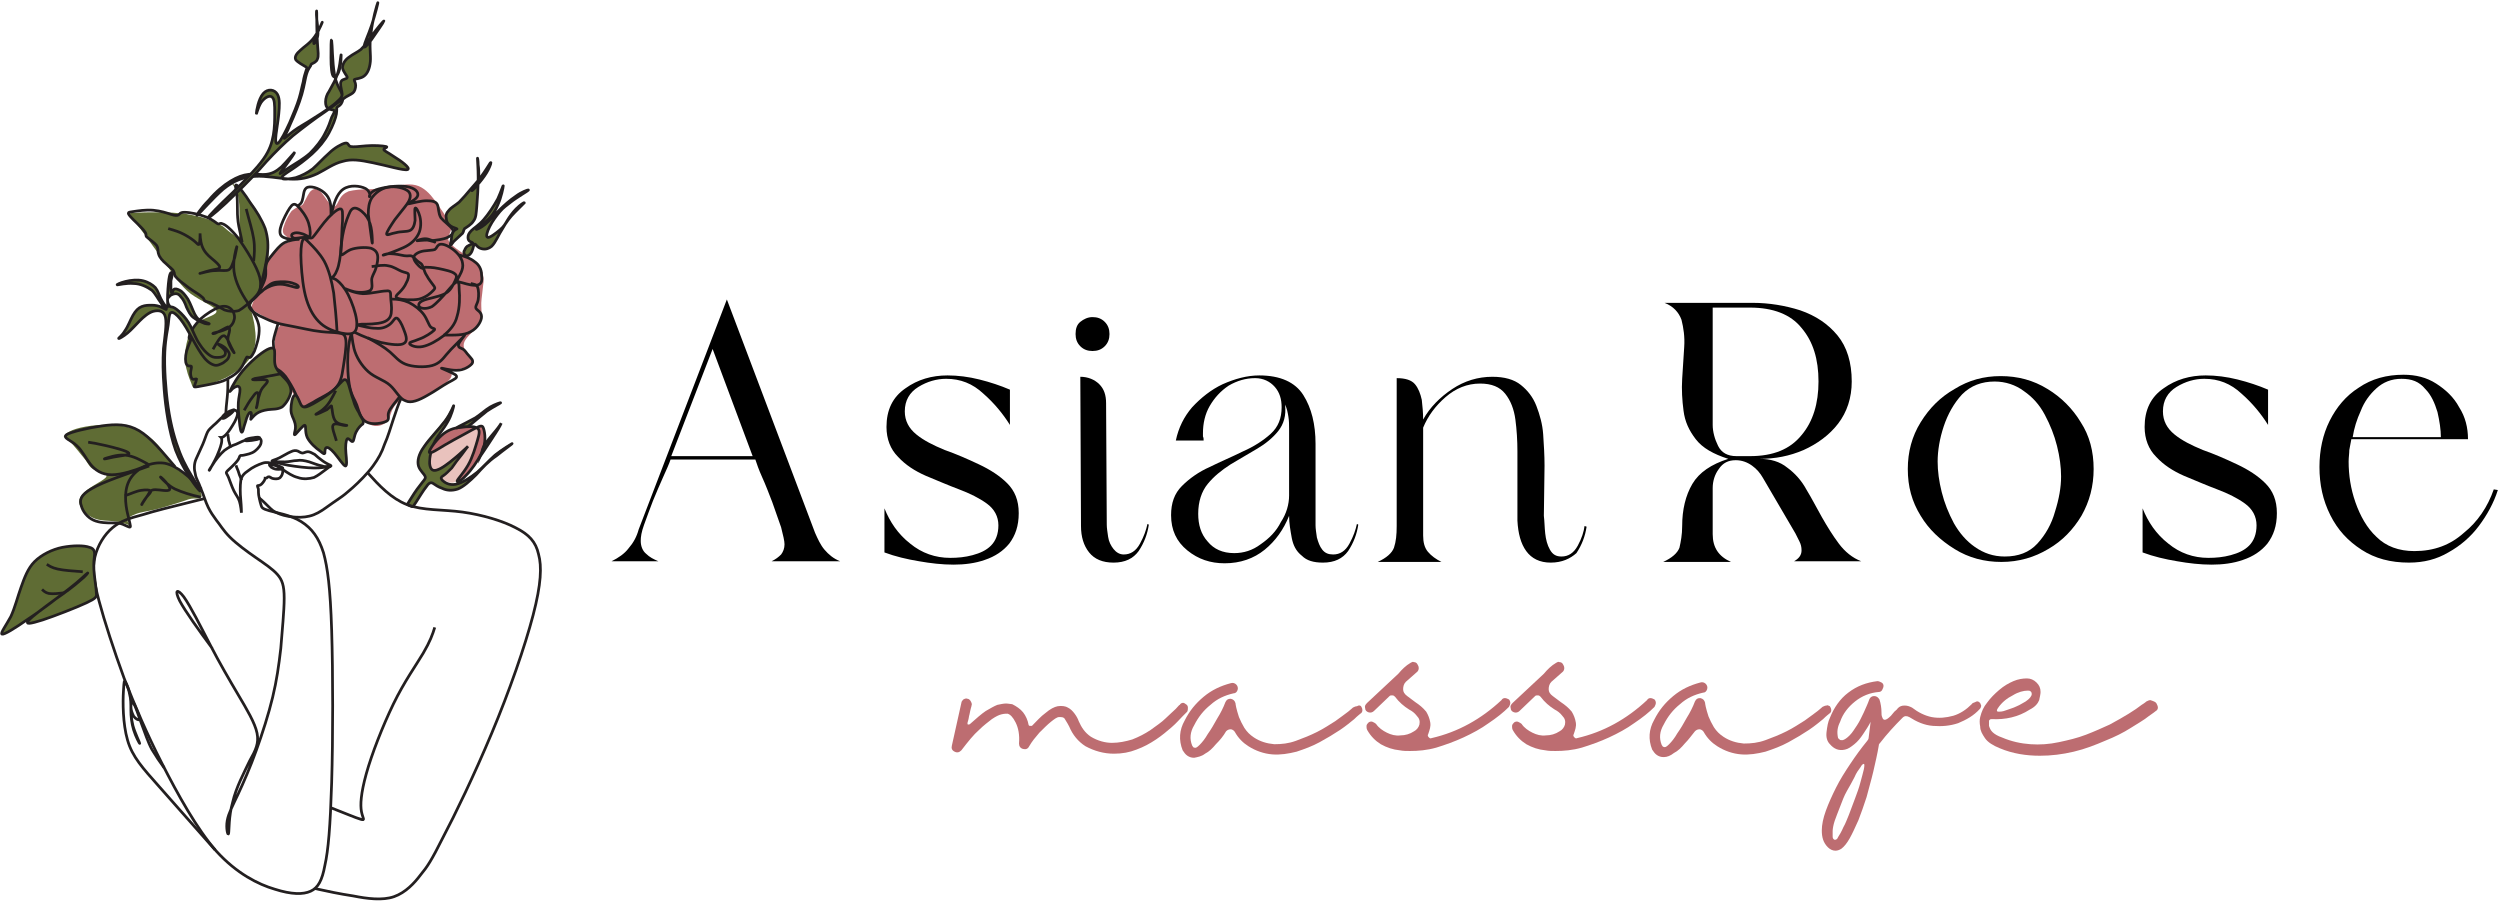 <?xml version="1.0" encoding="UTF-8"?> <svg xmlns="http://www.w3.org/2000/svg" xmlns:xlink="http://www.w3.org/1999/xlink" version="1.1" id="Layer_1" x="0px" y="0px" viewBox="0 0 368.6 133" style="enable-background:new 0 0 368.6 133;" xml:space="preserve"> <style type="text/css"> .st0{fill-rule:evenodd;clip-rule:evenodd;fill:#E9C2BD;} .st1{fill-rule:evenodd;clip-rule:evenodd;fill:#BD6D71;} .st2{fill-rule:evenodd;clip-rule:evenodd;fill:#5F6C34;} .st3{fill:none;stroke:#231F20;stroke-width:0.406;stroke-miterlimit:10;} .st4{fill:none;stroke:#231F20;stroke-width:0.406;stroke-miterlimit:10;} .st5{clip-path:url(#SVGID_2_);} .st6{clip-path:url(#SVGID_4_);} .st7{clip-path:url(#SVGID_6_);} .st8{clip-path:url(#SVGID_8_);} .st9{clip-path:url(#SVGID_10_);} .st10{clip-path:url(#SVGID_12_);} .st11{clip-path:url(#SVGID_14_);} .st12{clip-path:url(#SVGID_16_);} .st13{clip-path:url(#SVGID_18_);} .st14{clip-path:url(#SVGID_20_);} .st15{clip-path:url(#SVGID_22_);} .st16{clip-path:url(#SVGID_24_);} .st17{clip-path:url(#SVGID_26_);} .st18{clip-path:url(#SVGID_28_);} .st19{clip-path:url(#SVGID_30_);} .st20{clip-path:url(#SVGID_32_);} .st21{clip-path:url(#SVGID_34_);} .st22{clip-path:url(#SVGID_36_);} .st23{clip-path:url(#SVGID_38_);} .st24{clip-path:url(#SVGID_40_);} .st25{clip-path:url(#SVGID_42_);} .st26{clip-path:url(#SVGID_44_);} .st27{clip-path:url(#SVGID_46_);} .st28{fill:#BD6D71;} </style> <g> <g> <path class="st0" d="M63.4,67.2c0.2-0.4,0.7-0.6,1.4-1c0.7-0.4,1.7-1,2.6-1.5s1.7-0.9,2.2-1.2s0.8-0.4,0.9-0.2s0.1,0.6,0,1.2 c-0.1,0.7-0.4,1.6-0.7,2.3s-0.6,1.5-1,2.1s-0.8,1.2-1.1,1.5c-0.3,0.4-0.5,0.6-0.7,0.7s-0.5,0.1-0.8,0c-0.4-0.1-0.9-0.3-1.1-0.5 s-0.2-0.3,0.1-0.6c0.3-0.3,0.8-0.8,1.2-1.3c0.5-0.5,0.9-1,1.3-1.5s0.7-0.9,0.7-0.9c-0.1,0-0.5,0.3-1,0.8s-1.1,1-1.7,1.4 s-1.1,0.7-1.4,0.8c-0.4,0.1-0.6,0.1-0.7,0c-0.1-0.1-0.2-0.4-0.3-0.8C63.2,68.1,63.1,67.6,63.4,67.2"></path> <path class="st1" d="M42.9,35.5c-0.1,0.2-0.9,0.3-1.6,0.8c-0.7,0.4-1.4,1.1-1.8,2.1c-0.4,0.9-0.6,2.1-0.9,3.2 c-0.4,1.1-1,2.3-1.3,3s-0.3,1,0.6,1.5c0.8,0.5,2.5,1.3,3.1,1.7c0.6,0.3,0.1,0.2-0.2,0.9s-0.3,2.2-0.3,3.3c-0.1,1-0.2,1.5,0.3,2.3 c0.4,0.8,1.3,1.8,2,3c0.7,1.1,1.2,2.4,1.8,2.8c0.6,0.4,1.5-0.1,2.3-0.7c0.8-0.5,1.7-1.1,2.5-1.8c0.7-0.7,1.3-1.7,1.6-1.5 c0.3,0.1,0.3,1.3,0.8,2.7s1.4,3,2.4,3.6c1,0.7,2.1,0.4,2.7-0.1c0.6-0.5,0.6-1.1,0.9-1.8c0.3-0.6,0.7-1.2,1.2-1.4s1,0.1,1.7,0 c0.7,0,1.5-0.4,2.7-1c1.1-0.7,2.6-1.7,3-2.3s0-1,0.5-1.2s2-0.4,2.6-0.7s0.2-0.8-0.2-1.3c-0.5-0.6-1.1-1.2-0.9-2s1.3-1.6,1.9-2.4 c0.6-0.8,0.7-1.4,0.7-2.1c0-0.6-0.1-1.2,0-2s0.2-1.8,0.3-2.6c0-0.8-0.1-1.4-0.5-2s-1-1-1.9-1.7c-1-0.7-2.4-1.6-2.7-2.2 c-0.4-0.7,0.3-1.2,0.3-1.9s-0.7-1.6-1.1-2.3c-0.5-0.7-0.8-1.2-1.4-2s-1.5-1.8-2.7-2.1c-1.2-0.3-2.7,0.1-3.9,0.3s-2.1,0.3-3.1,0.3 s-2.1,0.1-2.9,0.3c-0.7,0.3-1.1,0.7-1.4,1.3c-0.3,0.6-0.6,1.2-1,0.9c-0.4-0.2-1.1-1.4-1.6-2c-0.6-0.6-1-0.7-1.5-0.3 c-0.4,0.3-0.7,1.1-1,1.6c-0.2,0.5-0.4,0.6-0.7,0.7s-0.7,0.3-1.2,0.7c-0.4,0.5-0.8,1.3-1,1.8c-0.2,0.6-0.3,0.8-0.3,1.1 s0.1,0.6,0.5,0.8C42.3,35.2,43,35.4,42.9,35.5"></path> <path class="st2" d="M38.3,42.7c0.6-1.2,1.3-3.1,1.3-5.3c0-2.3-0.8-4.9-2.1-6.9s-3-3.3-3.4-3.6s0.5,0.4,0.9,1.6 c0.4,1.3,0.3,3.1,0.3,4.4s0.2,2.1-0.2,2.1c-0.4-0.1-1.4-0.9-2.2-1.6c-0.9-0.6-1.7-0.9-2.6-1.2s-2-0.5-3.1-0.7 c-1.1-0.1-2.2-0.2-3.6-0.2s-3,0-3.8,0.1c-0.8,0-0.8,0-0.4,0.6c0.4,0.6,1.3,1.7,2.3,3.1s2.1,2.9,3.1,4.3c1,1.4,1.9,2.8,3.3,3.9 c1.5,1.1,3.6,1.9,3.8,2.5s-1.3,0.9-2.4,1.5c-1,0.6-1.5,1.5-1.8,2.6c-0.3,1-0.5,2.2-0.4,3.4s0.6,2.5,0.9,3.2 c0.2,0.7,0.3,0.8,1.1,0.6c0.8-0.2,2.5-0.7,4-1.4c1.5-0.8,2.9-1.8,3.7-3.1c0.7-1.3,0.8-2.7,0.6-4C37.5,47.2,37,46,37,45.2 C37.1,44.4,37.7,43.9,38.3,42.7"></path> <path class="st2" d="M27.9,70.1c-0.8-0.6-1.3-0.3-2.3-1.4c-0.9-1.1-2.2-3.7-4.7-5c-2.5-1.3-6.1-1.2-8.3-0.8s-2.9,1-3.1,1.3 c-0.2,0.3-0.1,0.1,0.6,0.7c0.7,0.6,1.8,2.1,2.5,2.9c0.6,0.9,0.7,1.2,1.4,1.5s2.1,0.5,1.6,1.1s-3,1.6-3.7,2.8 c-0.7,1.2,0.5,2.5,1.7,3.1s2.5,0.4,3.5,0.6c1.1,0.1,2,0.6,2.1,0.6c0.2,0-0.3-0.4-0.4-0.7c0-0.4,0.4-0.7,1.2-1 c0.7-0.3,1.7-0.4,3-0.7c1.2-0.3,2.7-0.8,3.7-1.1c0.9-0.3,1.3-0.5,1.9-0.5s1.3,0.1,1.1-0.6C29.6,72.3,28.7,70.8,27.9,70.1"></path> <path class="st3" d="M49.7,49c-0.1-2-0.3-4-0.5-5.8c-0.3-1.8-0.7-3.4-1.4-4.7c-0.7-1.2-1.6-2.1-2.2-2.7c-0.6-0.6-0.8-0.8-1-0.3 s-0.3,1.6-0.2,3.3s0.3,3.8,0.8,5.4c0.5,1.6,1.2,2.7,2.1,3.5c0.9,0.8,2.1,1.2,3,1.4s1.7,0.2,2-0.2c0.4-0.4,0.4-1.4,0.1-2.6 c-0.3-1.2-0.9-2.7-1.5-3.6c-0.6-0.9-1.1-1.3-1.4-1.5C49.1,41,48.9,41,49,40.9s0.4-0.3,0.7-1.1c0.3-0.7,0.5-2,0.6-3.4 c0.1-1.3,0.1-2.7,0.2-3.8c0-1.1,0.1-1.9-0.4-1.8s-1.5,1-2.3,2s-1.4,1.9-1.7,2.2c-0.4,0.3-0.5-0.1-1-0.3c-0.5-0.3-1.4-0.5-1.8-0.3 c-0.4,0.1-0.4,0.5,0,0.7c0.4,0.1,1-0.1,1.5-0.1s0.7,0.3,0.8,0c0.2-0.3,0.2-1.1-0.1-2.1s-1.1-2-1.6-2.5s-0.8-0.3-1.2,0.3 c-0.4,0.6-0.9,1.6-1.2,2.4c-0.3,0.8-0.3,1.4,0,1.7s1.1,0.5,1.7,0.5c0.6,0,1,0,0.7,0s-1.2,0.1-2,0.5c-0.7,0.4-1.2,1.1-1.7,1.7 c-0.5,0.6-0.9,1.1-1,1.6s0.1,1.1-0.1,1.9c-0.2,0.8-0.8,1.8-0.9,2.1c0,0.3,0.5-0.2,0.9-0.6c0.5-0.4,0.9-0.8,1.6-0.9 c0.8-0.1,1.9-0.1,2.6,0.2c0.7,0.2,0.9,0.6,0.5,0.6s-1.5-0.5-2.5-0.5s-1.8,0.4-2.4,0.8c-0.7,0.5-1.1,1.1-1.6,1.5 c-0.4,0.4-0.8,0.8-0.5,1.2c0.3,0.5,1.2,1.1,2.2,1.5c1,0.5,1.9,0.8,3,1c1,0.2,2.1,0.4,3,0.6c0.9,0.2,1.6,0.3,2.4,0.4 c0.8,0.1,1.8,0.1,2.5,0.2c0.7,0.1,1,0.2,1.1,1.1c0.1,0.9-0.2,2.7-0.4,4c-0.2,1.4-0.4,2.3-1.2,3.1s-2.3,1.4-3.2,2 c-1,0.5-1.4,0.9-1.7,0.7s-0.5-1-0.9-1.9s-1-1.9-1.5-2.6c-0.5-0.6-0.9-0.9-1.3-1.1c-0.3-0.2-0.7-0.4-0.7-0.7c0-0.4,0.3-0.9,0.3-1.5 s-0.1-1.2-0.1-1.9c0.1-0.7,0.4-1.6,0.7-2.6"></path> <path class="st4" d="M52.3,49c1.2,0.6,2.5,1.1,3.9,1.5c1.4,0.3,2.9,0.5,3.4,0.1c0.6-0.4,0.2-1.3-0.1-2.1s-0.7-1.5-1-1.6 s-0.5,0.5-1,0.9s-1.2,0.7-2.1,0.6c-0.9,0-1.9-0.3-2.4-0.4c-0.5-0.1-0.5-0.1,0.3-0.2c0.8,0,2.3,0,3.2-0.3s1.2-0.9,1.2-1.6 c0.1-0.7-0.1-1.6-0.1-2.2c0-0.6,0-0.9-0.7-0.8c-0.7,0-2.2,0.4-3.4,0.4c-1.3-0.1-2.3-0.6-2.5-0.7c-0.2-0.1,0.4,0.2,1.2,0.4 c0.9,0.2,2,0.1,2.4-0.2s0.2-1,0.2-1.5s0.3-0.9,0.5-1.4s0.4-1.3,0.4-1.9c0-0.6-0.2-1.1-1-1.4c-0.8-0.2-2.2-0.1-3,0.2 c-0.9,0.4-1.3,1-1.4,0.7c-0.1-0.3,0-1.5,0.2-2.7s0.6-2.4,0.9-3.1c0.3-0.8,0.6-1.1,1.1-1s1.2,0.7,1.6,1.3c0.4,0.6,0.6,1.3,0.7,2.1 c0.1,0.8,0.1,1.6,0.1,1.7c0,0.2-0.1-0.3-0.2-1.2c-0.1-0.9-0.3-2.1-0.4-3c0-1,0.1-1.7,0.5-2.4c0.5-0.7,1.3-1.4,2.4-1.6 c1.1-0.2,2.4,0.1,3,0.6c0.5,0.5,0.3,1.2-0.2,1.9c-0.5,0.7-1.2,1.5-1.8,2.3c-0.6,0.9-1.2,1.8-1.2,2.1s0.7-0.1,1.4-0.2 c0.7-0.2,1.5-0.1,2-0.3s0.7-0.8,0.8-1.5c0-0.7-0.1-1.6,0-1.8c0.1-0.2,0.5,0.4,0.7,1.2c0.2,0.8,0.2,1.8-0.2,2.6s-1.1,1.5-2.2,2 c-1.1,0.5-2.5,1-2.9,1.1s0.2-0.2,0.9-0.2s1.6,0.2,2.1,0.3c0.6,0.1,0.9-0.1,1.2,0.1c0.3,0.2,0.6,0.6,0.9,0.8 c0.3,0.2,0.5,0.3,0.6,0.6c0.2,0.3,0.2,0.8,0.6,1.4c0.3,0.6,0.9,1.3,1.1,1.6s0.1,0.4-0.2,0.7s-0.9,0.9-2,1.2 c-1,0.2-2.6,0.1-3.1-0.1c-0.6-0.2-0.2-0.5,0.2-0.9s0.8-0.9,1-1.4c0.3-0.5,0.4-1.1,0.3-1.3c-0.1-0.2-0.5-0.2-1-0.4 s-1.2-0.7-1.9-0.8c-0.8-0.2-1.6,0-2.5,0.1"></path> <g> <g> <defs> <rect id="SVGID_1_" x="44.3" y="22" width="36" height="42.6"></rect> </defs> <clipPath id="SVGID_2_"> <use xlink:href="#SVGID_1_" style="overflow:visible;"></use> </clipPath> <g class="st5"> <path class="st4" d="M57.8,44.1c0.8,0,1.6,0.1,2.5,0.5c0.8,0.4,1.7,1.1,2.2,1.8s0.7,1.5,1,1.8s0.8,0.2,0.5,0.5 c-0.3,0.3-1.3,1-2.2,1.3c-0.9,0.4-1.5,0.4-1.4,0.7c0.1,0.2,0.9,0.6,1.9,0.4c1-0.2,2.2-0.9,3.1-1.6c0.9-0.8,1.7-1.6,2-2.9 c0.4-1.3,0.4-2.9,0.3-3.9c0-1-0.1-1.2-0.4-1.1c-0.3,0.1-0.8,0.7-1.4,1.4s-1.5,1.7-2.2,2.2c-0.8,0.4-1.5,0.3-1.8,0.1 c-0.3-0.3-0.2-0.7,0.5-1s2.1-0.5,3-0.9s1.2-1,1.5-1.6s0.6-1.1,0.2-1.4c-0.4-0.4-1.5-0.6-2.4-0.8s-1.7-0.2-2-0.2 c-0.3,0.1-0.2,0.3-0.6,0.1c-0.3-0.2-1.1-1-1.1-1.5s0.8-0.9,1.5-1s1.3-0.1,1.6-0.2c0.3-0.2,0.3-0.5,0.6-0.7 c0.3-0.2,0.9-0.1,1.7,0.4c0.8,0.5,1.7,1.4,1.8,2.3c0.2,0.9-0.5,1.9-0.7,2.3c-0.2,0.5,0,0.4,0.7,0.6c0.7,0.2,1.7,0.5,2.3,0.3 c0.6-0.2,0.6-0.8,0.5-1.5c0-0.8-0.4-1.5-1-1.9c-0.6-0.5-1.4-0.8-2.3-1"></path> </g> </g> </g> <path class="st4" d="M64.1,35.7c0.1,0-0.5-0.2-1.1-0.3c-0.7,0-1.4,0.1-1.5,0.1s0.6-0.3,1.2-0.3C63.3,35.2,64,35.6,64.1,35.7z"></path> <g> <g> <defs> <rect id="SVGID_3_" x="51.6" y="28.2" width="28.7" height="35.4"></rect> </defs> <clipPath id="SVGID_4_"> <use xlink:href="#SVGID_3_" style="overflow:visible;"></use> </clipPath> <g class="st6"> <path class="st3" d="M65.4,49.4c1.5,0,3,0.1,4-0.5c1-0.5,1.6-1.6,1.6-2.2c0-0.7-0.6-0.9-0.8-1.2c-0.2-0.3,0.2-0.7,0.3-1.3 c0.1-0.6,0.1-1.4-0.1-1.9c-0.2-0.4-0.6-0.4-1-0.5"></path> </g> </g> </g> <g> <g> <defs> <rect id="SVGID_5_" x="29.8" y="13.6" width="50.6" height="35.4"></rect> </defs> <clipPath id="SVGID_6_"> <use xlink:href="#SVGID_5_" style="overflow:visible;"></use> </clipPath> <g class="st7"> <path class="st4" d="M63.5,35.5c0.9-0.1,1.9-0.2,2.5-0.5s1-0.7,0.7-1.2s-1.2-1.1-1.7-1.7c-0.4-0.7-0.3-1.4-0.5-1.9 s-0.8-0.6-1.6-0.6S61,29.9,60.5,30s-0.5,0.1-0.2-0.1c0.4-0.2,1.2-0.6,1.3-1.1s-0.4-1.1-1.7-1.3c-1.3-0.2-3.4,0.1-4.5,0.5 c-1,0.4-1,1.1-0.9,1c0.1,0,0.1-0.8-0.6-1.2c-0.8-0.4-2.3-0.6-3.3,0.1S49.2,30.2,49,31c-0.2,0.8-0.2,0.8-0.2,0.2 c0-0.6,0-1.7-0.7-2.5s-2-1.3-2.7-1.1c-0.7,0.2-0.6,1.2-0.8,1.8c-0.1,0.6-0.5,0.8-0.6,0.9c-0.2,0.1-0.2,0.1-0.2,0.1"></path> </g> </g> </g> <g> <g> <defs> <rect id="SVGID_7_" x="37.1" y="35.5" width="43.3" height="40.6"></rect> </defs> <clipPath id="SVGID_8_"> <use xlink:href="#SVGID_7_" style="overflow:visible;"></use> </clipPath> <g class="st8"> <path class="st4" d="M54.2,49.8c1.3,0.7,2.5,1.4,3.3,2.1c0.8,0.7,1.3,1.4,2.3,1.8s2.8,0.5,3.9,0.2s1.6-1,2.1-1.6s0.9-1,1.5-1.6 s1.3-1.3,1.2-1.3c0,0.1-0.8,1-0.9,1.4c-0.1,0.5,0.4,0.5,0.7,0.7c0.3,0.2,0.5,0.6,0.8,0.9c0.3,0.4,0.8,0.7,0.5,1.2 c-0.3,0.4-1.2,1-2.3,1c-1.1,0-2.3-0.4-2.2-0.3c0.2,0.1,1.7,0.7,2.1,1c0.4,0.4-0.2,0.6-1.1,1.1s-2,1.3-3.1,1.9 c-1.2,0.7-2.4,1.2-3.2,0.8c-0.9-0.3-1.4-1.5-2.3-2.3c-0.9-0.8-2.2-1.1-3.2-2s-1.8-2.2-2.1-3.4s-0.3-2.2-0.4-2.1 c-0.1,0.1-0.4,1.2-0.5,2.8s0,3.8,0.3,5.1s0.7,1.7,1,2.5s0.5,2,1.4,2.5s2.4,0.2,3-0.1c0.5-0.3,0.1-0.7,0.3-1.3s1-1.5,1.7-2.4"></path> </g> </g> </g> <path class="st2" d="M60.1,74.4c-0.1,0,0-0.1,0.3-0.6s1-1.6,1.5-2.3c0.5-0.7,0.9-0.9,0.8-1.3c-0.1-0.4-0.8-0.9-1-1.6 s0-1.7,0.7-2.8c0.8-1.2,2.2-2.6,3.1-3.8s1.3-2.4,1.3-2.3c0,0.1-0.3,1.4-0.9,2.4c-0.6,1.1-1.5,2-2,3.1c-0.6,1.2-0.8,2.6-0.6,3.4 s0.7,0.8,1.5,0.4s2-1.4,2.8-2.1s1.3-1.2,1.3-1.2s-0.4,0.5-0.9,1.2c-0.5,0.6-1.1,1.4-1.5,2c-0.5,0.5-0.9,0.8-1.2,1.1 c-0.3,0.2-0.5,0.3-0.2,0.7c0.3,0.3,1,0.8,2,0.6c1-0.2,2.2-1,3.2-1.8c0.9-0.8,1.6-1.6,2.6-2.5c1-0.8,2.5-1.7,2.5-1.7 c0.1,0-1.2,0.9-2.3,1.8s-2,1.9-2.9,2.9c-0.9,0.9-1.9,1.8-2.7,2.1c-0.9,0.3-1.7,0.2-2.3-0.1c-0.6-0.2-1-0.5-1.3-0.7s-0.6-0.2-1,0.4 c-0.5,0.6-1.2,1.8-1.6,2.4s-0.4,0.6-0.5,0.6s-0.2-0.1-0.3-0.1C60.3,74.5,60.1,74.4,60.1,74.4"></path> <g> <g> <defs> <rect id="SVGID_9_" x="46.4" y="45.9" width="33.9" height="42.6"></rect> </defs> <clipPath id="SVGID_10_"> <use xlink:href="#SVGID_9_" style="overflow:visible;"></use> </clipPath> <g class="st9"> <path class="st3" d="M60.1,74.4c-0.1,0,0-0.1,0.3-0.6s1-1.6,1.5-2.2c0.5-0.7,0.9-1,0.8-1.3c-0.1-0.4-0.8-0.9-1-1.6 s0-1.7,0.8-2.8c0.8-1.2,2.2-2.6,3.1-3.8s1.3-2.4,1.3-2.3c0,0.1-0.3,1.4-0.9,2.4c-0.6,1.1-1.5,2-2,3.1c-0.5,1.2-0.8,2.6-0.6,3.4 s0.7,0.8,1.5,0.4s2-1.4,2.8-2.1s1.3-1.2,1.3-1.2s-0.4,0.5-0.9,1.2c-0.5,0.6-1.1,1.4-1.5,2c-0.5,0.5-0.9,0.9-1.2,1.1 c-0.3,0.2-0.5,0.3-0.2,0.7c0.3,0.3,1,0.8,2,0.6c1-0.2,2.2-1,3.2-1.8c0.9-0.8,1.6-1.6,2.6-2.5c1-0.8,2.5-1.7,2.5-1.7 c0.1,0-1.2,0.9-2.3,1.8C72,68,71.1,69,70.2,70c-0.9,0.9-1.9,1.8-2.7,2.1c-0.9,0.3-1.7,0.2-2.3-0.1c-0.6-0.2-1-0.5-1.3-0.7 s-0.6-0.2-1,0.4c-0.5,0.6-1.2,1.8-1.6,2.4c-0.4,0.6-0.4,0.6-0.5,0.6s-0.2-0.1-0.3-0.1C60.3,74.5,60.1,74.4,60.1,74.4z"></path> </g> </g> </g> <path class="st1" d="M67.4,71c0.1-0.3,0.9-1.1,1.6-2.3c0.7-1.2,1.1-2.7,1.4-3.7s0.4-1.6-0.1-1.8c-0.4-0.3-1.4-0.2-2.4-0.1 c-1,0.1-1.9,0.4-2.8,1.2c-0.9,0.8-1.9,2.2-1.8,2.5c0.1,0.3,1.3-0.5,2.3-1.1s1.8-1,2.7-1.5c0.9-0.5,1.8-1,2.3-1.2s0.6,0,0.7,0.3 s0.2,0.8,0.2,1.4s-0.1,1.4-0.6,2.4s-1.4,2.3-2.2,3.1S67.3,71.3,67.4,71"></path> <g> <g> <defs> <rect id="SVGID_11_" x="49.5" y="49" width="30.8" height="35.4"></rect> </defs> <clipPath id="SVGID_12_"> <use xlink:href="#SVGID_11_" style="overflow:visible;"></use> </clipPath> <g class="st10"> <path class="st3" d="M67.4,70.9c0.1-0.3,0.9-1.1,1.6-2.3c0.7-1.2,1.1-2.7,1.4-3.7s0.4-1.6-0.1-1.8c-0.4-0.3-1.4-0.2-2.4-0.1 c-1,0.1-1.9,0.4-2.8,1.2c-0.9,0.8-1.9,2.2-1.8,2.5c0.1,0.3,1.3-0.5,2.3-1.1s1.8-1,2.7-1.5s1.8-1,2.3-1.2s0.6,0,0.7,0.3 s0.2,0.8,0.2,1.4S71.4,66,70.9,67s-1.4,2.3-2.2,3.1C67.9,71,67.3,71.2,67.4,70.9z"></path> </g> </g> </g> <path class="st2" d="M67.6,63c0.4-0.2,1.6-0.8,2.5-1.3c0.9-0.6,1.5-1.2,2.2-1.6c0.7-0.4,1.6-0.7,1.5-0.6c-0.1,0.1-1.1,0.6-2,1.2 s-1.8,1.5-2.3,1.9S69,63,68.8,63s-0.6,0-1,0.1C67.4,63.1,67.1,63.2,67.6,63"></path> <g> <g> <defs> <rect id="SVGID_13_" x="53.7" y="45.9" width="26.7" height="31.2"></rect> </defs> <clipPath id="SVGID_14_"> <use xlink:href="#SVGID_13_" style="overflow:visible;"></use> </clipPath> <g class="st11"> <path class="st3" d="M67.6,62.9c0.4-0.2,1.6-0.8,2.5-1.3c0.9-0.6,1.5-1.2,2.2-1.6c0.7-0.4,1.6-0.7,1.5-0.6 c-0.1,0.1-1.1,0.6-2,1.2c-0.9,0.7-1.8,1.5-2.3,1.9s-0.5,0.4-0.7,0.4s-0.6,0-1,0.1C67.4,63.1,67.1,63.2,67.6,62.9z"></path> </g> </g> </g> <path class="st2" d="M71.7,65.2c0.3-0.4,0.9-1.1,1.4-1.7c0.5-0.6,0.8-1.1,0.8-1.1s-0.2,0.5-0.8,1.4c-0.6,0.9-1.4,2.2-1.9,2.9 s-0.5,0.8-0.5,0.8s0.1-0.2,0.2-0.4c0.1-0.2,0.2-0.5,0.2-0.7c0.1-0.2,0.1-0.4,0.2-0.5C71.4,65.7,71.4,65.6,71.7,65.2"></path> <g> <g> <defs> <rect id="SVGID_15_" x="56.8" y="49" width="23.5" height="32.2"></rect> </defs> <clipPath id="SVGID_16_"> <use xlink:href="#SVGID_15_" style="overflow:visible;"></use> </clipPath> <g class="st12"> <path class="st3" d="M71.7,65.2c0.3-0.4,0.9-1.1,1.4-1.7c0.5-0.6,0.8-1.1,0.8-1.1s-0.2,0.5-0.8,1.4c-0.6,0.9-1.4,2.2-1.9,2.9 s-0.5,0.8-0.5,0.8s0.1-0.2,0.2-0.4c0.1-0.2,0.2-0.5,0.2-0.7c0.1-0.2,0.1-0.4,0.2-0.5C71.4,65.7,71.4,65.6,71.7,65.2z"></path> </g> </g> </g> <path class="st2" d="M42,55.8c-0.5-0.5-1-1-1.3-1.6s-0.2-1.4-0.2-2s0-1.1-0.8-0.8s-2.3,1.5-3.5,2.8s-2,2.8-2.2,3.3 c-0.3,0.5,0,0.1,0.3-0.2c0.4-0.3,0.8-0.5,1-0.2s0,1-0.1,1.7s-0.1,1.4,0,2.4s0.2,2.3,0.4,2.5s0.3-0.7,0.6-1.5s0.5-1.4,0.7-1.4 c0.2-0.1,0.2,0.4,0.1,0.7c0,0.3-0.1,0.4,0,0.3c0.1-0.1,0.4-0.5,0.8-0.8c0.4-0.3,1-0.5,1.7-0.6s1.4,0,2.1-0.4 c0.6-0.5,1.2-1.5,1.3-2.3C42.9,56.9,42.5,56.3,42,55.8"></path> <path class="st3" d="M42,55.8c-0.5-0.5-1-1-1.3-1.6s-0.2-1.4-0.2-2s0-1.1-0.8-0.8s-2.3,1.5-3.5,2.8s-2,2.8-2.2,3.3 c-0.3,0.5,0,0.1,0.3-0.2c0.4-0.3,0.8-0.5,1-0.2s0,1-0.1,1.7s-0.1,1.4,0,2.4s0.2,2.3,0.4,2.5s0.3-0.7,0.6-1.5 c0.2-0.8,0.5-1.4,0.7-1.4c0.2-0.1,0.2,0.4,0.1,0.7c0,0.3-0.1,0.4,0,0.3c0.1-0.1,0.4-0.5,0.8-0.8c0.4-0.3,1-0.5,1.7-0.6 s1.4,0,2.1-0.4c0.6-0.5,1.2-1.5,1.3-2.3C42.9,56.9,42.5,56.3,42,55.8z"></path> <path class="st4" d="M41.5,55.1c-1.6,0.3-3.2,0.6-3.9,0.7C37,56,37.2,56,37.8,56s1.4-0.1,1.6,0.1c0.2,0.2-0.4,0.7-0.7,1.1 c-0.3,0.4-0.4,0.8-0.6,1.5c-0.1,0.7-0.3,1.6-0.3,1.4c0.1-0.2,0.3-1.5,0.3-2c-0.1-0.5-0.5-0.1-0.9,0.5c-0.4,0.5-0.8,1.2-1.2,1.9"></path> <path class="st2" d="M53.5,61.9c-0.1-0.2-0.4-0.6-0.6-1.1c-0.3-0.5-0.6-1-0.8-1.8c-0.3-0.8-0.5-1.7-0.7-2.3S51,55.9,50.7,56 c-0.3,0.2-0.8,0.8-1.3,1.3c-0.6,0.5-1.2,1-2,1.5s-1.8,1.1-2.3,1.2c-0.5,0.1-0.7-0.2-0.9-0.7s-0.5-1.2-0.8-1s-0.5,1.3-0.5,2.1 s0.3,1.3,0.5,1.7c0.2,0.5,0.2,0.9,0.1,1.4c-0.1,0.5-0.2,0.8,0.1,0.5c0.3-0.3,1.1-1.3,1.3-1.3c0.3,0,0,0.9,0.4,1.8 c0.4,0.9,1.3,1.6,1.9,2c0.5,0.4,0.6,0.5,0.7,0.3c0-0.2,0-0.7,0.2-0.8s0.6,0.1,1.2,0.8c0.6,0.7,1.3,1.8,1.6,1.9s0.2-0.9,0.1-1.9 c-0.1-1,0-1.9,0.2-2.1s0.6,0.5,0.8,0.4s0.2-0.8,0.5-1.4s0.7-1,1-1.2C53.6,62.2,53.6,62.2,53.5,61.9"></path> <path class="st3" d="M53.5,61.9c-0.1-0.2-0.4-0.6-0.6-1.1c-0.3-0.5-0.6-1-0.8-1.8c-0.3-0.8-0.5-1.7-0.7-2.3S51,55.9,50.7,56 c-0.3,0.2-0.8,0.8-1.3,1.3s-1.2,1-2,1.5s-1.8,1.1-2.3,1.2c-0.5,0.1-0.7-0.2-0.9-0.7s-0.5-1.2-0.8-1s-0.5,1.3-0.5,2.1 s0.4,1.3,0.5,1.7c0.2,0.5,0.2,1,0.1,1.4c-0.1,0.4-0.2,0.8,0.1,0.5c0.3-0.3,1.1-1.3,1.3-1.3c0.3,0,0,0.9,0.4,1.8 c0.4,0.8,1.3,1.6,1.9,2c0.5,0.4,0.6,0.5,0.7,0.3c0-0.2,0-0.7,0.2-0.8c0.2-0.1,0.6,0.1,1.2,0.8c0.6,0.7,1.3,1.8,1.6,1.9 s0.2-0.9,0.1-1.9c-0.1-1,0-1.9,0.2-2.1s0.6,0.5,0.8,0.4s0.2-0.8,0.5-1.4s0.7-1,1-1.2C53.6,62.2,53.6,62.2,53.5,61.9z"></path> <path class="st3" d="M49.5,57.6c-0.5,1-1,2-1.7,2.6c-0.6,0.6-1.4,0.9-1.2,0.9c0.1,0,1-0.4,1.6-0.7c0.5-0.4,0.7-0.8,0.7-0.4 c0.1,0.3,0.1,1.4,0.5,2s1.3,0.6,1.6,0.7c0.3,0,0.1,0.1-0.4,0s-1.3-0.4-1.5,0C48.9,63,49.3,64,49.6,65"></path> <g> <g> <defs> <rect id="SVGID_17_" y="46.9" width="63.1" height="85.9"></rect> </defs> <clipPath id="SVGID_18_"> <use xlink:href="#SVGID_17_" style="overflow:visible;"></use> </clipPath> <g class="st13"> <path class="st3" d="M30.2,73.5c-0.8,0.2-1.6,0.4-3.2,0.8s-4.1,1-6,1.6c-1.9,0.5-3.2,0.9-4.4,1.9s-2.2,2.6-2.6,4.3 c-0.4,1.7-0.2,3.5,0.6,6.5s2.2,7.3,3.7,11.4c1.6,4.1,3.3,8.1,5.6,12.6s5.1,9.6,8,12.9c3,3.3,6.2,4.9,8.6,5.6 c2.5,0.8,4.2,0.8,5.3,0.3s1.7-1.6,2.1-3.8c0.5-2.2,0.8-5.7,1-12.2s0.2-16.2,0-22.5s-0.6-9.2-1.2-11.4c-0.7-2.2-1.7-3.6-3.3-4.6 s-3.7-1.3-4.7-1.6c-1.1-0.3-1.1-0.5-1.2-0.8c-0.1-0.3-0.2-0.7-0.3-1.2c-0.1-0.4-0.1-0.9-0.1-1.2c-0.1-0.3-0.2-0.5-0.1-0.5 c0,0,0.2,0,0.4-0.1s0.5-0.5,0.6-0.7s0.1-0.3,0.1-0.3h0.1c0.1,0,0.1,0,0.2-0.1s0.2-0.1,0.3-0.1s0.1,0.1,0.2,0.1 c0.1,0.1,0.4,0.2,0.7,0.2s0.6,0,0.8-0.3c0.2-0.2,0.3-0.6,0.3-0.9s-0.2-0.4-0.6-0.6c-0.4-0.2-1.1-0.3-1.3-0.3s0,0.2,0.2,0.4 c0.3,0.2,0.6,0.3,1,0.3s0.8,0,0.7-0.2c-0.1-0.1-0.8-0.4-1.4-0.6c-0.6-0.2-1-0.3-1.6-0.1c-0.6,0.2-1.5,0.6-2.1,1.1 c-0.6,0.4-1,0.8-1.1,1.5s-0.1,1.8,0,2.8s0.1,1.9,0.1,1.9s-0.1-1.1-0.3-1.7s-0.5-0.9-0.8-1.5s-0.6-1.5-0.8-2s-0.4-0.6-0.3-0.8 c0.1-0.2,0.4-0.4,0.8-0.8c0.3-0.3,0.7-0.7,0.9-1s0.2-0.5,0.3-0.6s0.2,0,0.6-0.1c0.4-0.1,1.1-0.2,1.6-0.6s0.9-0.9,0.9-1.3 c0.1-0.4-0.2-0.7-0.6-0.7s-1.1,0.1-1.4,0.2C36.1,64.8,36,65,36.4,65c0.3,0,1.1-0.1,1.5-0.2s0.5-0.3,0.3-0.3 c-0.2-0.1-0.8,0-1.5,0.2c-0.6,0.2-1.3,0.5-1.9,0.8c-0.6,0.2-1,0.4-1.7,0.9c-0.6,0.5-1.4,1.5-1.8,2.2c-0.5,0.7-0.6,1-0.4,0.7 c0.2-0.4,0.8-1.4,1.1-2.1c0.3-0.7,0.4-1,0.5-1.3s0.2-0.7,0.2-1s-0.1-0.4-0.1-0.4c0.1,0,0.3,0,0.7-0.4s0.9-1.2,1.3-1.9 c0.3-0.6,0.5-1.1,0.4-1.4c-0.1-0.3-0.4-0.4-0.8-0.3c-0.4,0.1-0.9,0.4-1.2,0.7s-0.3,0.5-0.1,0.5s0.6-0.3,1-0.6s0.7-0.7,0.6-0.7 c-0.2,0-0.9,0.4-1.5,0.9s-1.1,1.1-1.5,1.4c-0.4,0.4-0.7,0.6-0.9,1c-0.2,0.4-0.4,1.1-0.7,1.8c-0.3,0.7-0.7,1.5-1,2.2 s-0.3,1.5-0.1,2.2c0.1,0.7,0.5,1.2,0.8,2.1c0.4,0.9,0.7,2,1.1,2.8s0.7,1.2,1.2,1.9c0.5,0.6,1,1.5,2,2.5s2.5,2.1,3.8,3 s2.5,1.7,3.2,2.5s1,1.6,1,3.5s-0.3,4.8-0.5,7.4c-0.3,2.6-0.6,4.7-1.2,7.2c-0.6,2.5-1.5,5.3-2.4,7.8s-1.9,4.8-2.7,6.5 s-1.4,2.8-1.6,3.9c-0.2,1.1,0.1,2.3,0.2,1.9c0.1-0.4,0-2.5,0.6-4.6c0.5-2.2,1.7-4.4,2.5-6.1c0.9-1.6,1.4-2.6,1.1-4.1 c-0.3-1.5-1.5-3.5-2.8-5.7s-2.7-4.6-4.1-7.3c-1.4-2.7-2.9-5.7-3.9-7.1c-1-1.3-1.4-1-0.6,0.6c0.8,1.5,2.8,4.3,4.8,7"></path> </g> </g> </g> <g> <g> <defs> <rect id="SVGID_19_" x="32.9" y="56.3" width="47.5" height="76.5"></rect> </defs> <clipPath id="SVGID_20_"> <use xlink:href="#SVGID_19_" style="overflow:visible;"></use> </clipPath> <g class="st14"> <path class="st4" d="M54.2,69.7c1.7,1.9,3.5,3.8,5.8,4.7c2.3,0.9,5.3,0.7,8.2,1.1c2.9,0.4,5.9,1.3,7.8,2.3c2,1,3,2.1,3.4,3.9 c0.5,1.8,0.4,4.4-0.8,9c-1.2,4.6-3.5,11.2-6.1,17.4c-2.6,6.2-5.4,12-7.2,15.4c-1.7,3.4-2.3,4.3-3.3,5.5 c-0.9,1.2-2.2,2.6-3.9,3.2c-1.7,0.6-4,0.3-6-0.1c-2-0.3-3.9-0.7-5.7-1.1"></path> </g> </g> </g> <g> <g> <defs> <rect id="SVGID_21_" x="35" y="79.2" width="42.6" height="53.6"></rect> </defs> <clipPath id="SVGID_22_"> <use xlink:href="#SVGID_21_" style="overflow:visible;"></use> </clipPath> <g class="st15"> <path class="st3" d="M48.8,119.1c1.8,0.7,3.7,1.5,4.4,1.7s0.3-0.1,0.1-1.1s-0.1-2.7,0.7-5.6s2.4-7,4-10.3s3.4-5.8,4.4-7.5 s1.4-2.8,1.7-3.8"></path> </g> </g> </g> <g> <g> <defs> <rect id="SVGID_23_" y="80.2" width="15.2" height="13.5"></rect> </defs> <clipPath id="SVGID_24_"> <use xlink:href="#SVGID_23_" style="overflow:visible;"></use> </clipPath> <g class="st16"> <path class="st2" d="M13.9,82.2c-0.1,0.7-0.1,1.5,0,2.5s0.3,2.1,0.3,2.7c0.1,0.6,0,0.8-1.5,1.5s-4.6,1.9-6.4,2.5 c-1.9,0.6-2.6,0.7-2.1,0.1s2.4-2,3.9-3.1c1.6-1.1,2.8-2,3.7-2.8c0.9-0.7,1.3-1.3,1.1-1.1s-1,1-2.7,2.3S6.1,90,4.1,91.3 c-2,1.4-3.5,2.3-3.8,2.2c-0.3-0.1,0.6-1.3,1.3-2.6c0.6-1.3,1-2.9,1.5-4.3s1-2.8,2-3.8s2.6-1.8,4.1-2.1s3.2-0.3,4,0 C14,80.9,14,81.5,13.9,82.2"></path> </g> </g> </g> <g> <g> <defs> <rect id="SVGID_25_" y="66.7" width="27.7" height="40.6"></rect> </defs> <clipPath id="SVGID_26_"> <use xlink:href="#SVGID_25_" style="overflow:visible;"></use> </clipPath> <g class="st17"> <path class="st3" d="M13.9,82.2c-0.1,0.7-0.1,1.5,0,2.5s0.3,2.1,0.3,2.7c0.1,0.6,0,0.8-1.5,1.5s-4.6,1.9-6.4,2.5 c-1.9,0.6-2.6,0.7-2.1,0.1s2.4-2,3.9-3.1c1.6-1.1,2.8-2,3.7-2.8c0.9-0.7,1.3-1.3,1.1-1.1c-0.2,0.1-1,1-2.7,2.3S6.1,90,4.1,91.3 c-2,1.4-3.5,2.3-3.8,2.2c-0.3-0.1,0.6-1.3,1.3-2.6c0.6-1.3,1-2.9,1.5-4.3s1-2.8,2-3.8s2.6-1.8,4.1-2.1c1.6-0.3,3.2-0.3,4,0 C14,80.9,14,81.5,13.9,82.2z"></path> </g> </g> </g> <g> <g> <defs> <rect id="SVGID_27_" y="54.2" width="43.3" height="37.4"></rect> </defs> <clipPath id="SVGID_28_"> <use xlink:href="#SVGID_27_" style="overflow:visible;"></use> </clipPath> <g class="st18"> <path class="st3" d="M29.7,72.1c-1.7-1.7-3.5-3.4-5.4-3.8c-2-0.3-4.1,0.7-5.1,2.3c-1,1.6-0.7,3.8-0.4,5.1 c0.3,1.3,0.5,1.9,0.4,2s-0.6-0.2-1.1-0.4c-0.5-0.2-0.9-0.2-1.6-0.2c-0.7,0-1.8,0-2.7-0.4s-1.6-1.3-1.8-2.1 c-0.3-0.8-0.2-1.6,1.6-2.6c1.7-1,5.1-2.1,8.4-3.3"></path> </g> </g> </g> <g> <g> <defs> <rect id="SVGID_29_" y="49" width="39.1" height="34.3"></rect> </defs> <clipPath id="SVGID_30_"> <use xlink:href="#SVGID_29_" style="overflow:visible;"></use> </clipPath> <g class="st19"> <path class="st3" d="M25.8,68.8c-1.8-2.1-3.6-4.3-5.3-5.3c-1.7-1-3.4-1-5.5-0.7s-4.6,0.9-5.2,1.3c-0.6,0.5,0.7,0.8,1.5,1.6 c0.8,0.7,1.3,1.8,2,2.7C14,69.3,15,70,16.5,70s3.5-0.7,4.5-1.1s1-0.4,0.4-0.7c-0.6-0.3-1.7-1-3-1.1c-1.2-0.1-2.5,0.4-2.9,0.5 c-0.4,0.2,0.2,0,1.2-0.2s2.5-0.3,2.3-0.6c-0.2-0.3-2.1-0.8-3.4-1.1c-1.3-0.3-1.9-0.4-2.6-0.5"></path> </g> </g> </g> <path class="st3" d="M29.6,73.3c-1.4-0.3-2.7-0.7-3.8-1.2c-1-0.5-1.7-1.3-2-1.6c-0.3-0.3-0.1-0.2,0.3,0.2c0.4,0.4,1.1,1.2,0.9,1.5 s-1.4,0-2.1,0s-0.8,0.3-1.1,0.8c-0.3,0.5-0.9,1.3-0.9,1.4c-0.1,0.1,0.3-0.6,0.7-1.1c0.4-0.5,0.7-0.7,0.6-0.9 c-0.1-0.2-0.7-0.2-1.4-0.1c-0.7,0.1-1.5,0.5-2.4,0.8"></path> <g> <g> <defs> <rect id="SVGID_31_" y="69.8" width="25.6" height="28.1"></rect> </defs> <clipPath id="SVGID_32_"> <use xlink:href="#SVGID_31_" style="overflow:visible;"></use> </clipPath> <g class="st20"> <path class="st3" d="M12.2,84.3c-1.4-0.1-2.8-0.2-3.7-0.4c-0.9-0.2-1.3-0.5-1.6-0.7"></path> </g> </g> </g> <g> <g> <defs> <rect id="SVGID_33_" y="72.9" width="23.5" height="28.1"></rect> </defs> <clipPath id="SVGID_34_"> <use xlink:href="#SVGID_33_" style="overflow:visible;"></use> </clipPath> <g class="st21"> <path class="st3" d="M9.5,87.4c-0.9,0.1-1.7,0.2-2.3,0.1c-0.5-0.1-0.8-0.4-1-0.6"></path> </g> </g> </g> <g> <g> <defs> <rect id="SVGID_35_" x="4.8" y="86.5" width="40.6" height="46.3"></rect> </defs> <clipPath id="SVGID_36_"> <use xlink:href="#SVGID_35_" style="overflow:visible;"></use> </clipPath> <g class="st22"> <path class="st3" d="M24.2,113.2c-0.6-0.8-1.2-1.7-1.8-2.7c-0.6-1.1-1-2.4-1.5-3.7c-0.5-1.3-0.9-2.7-1.2-3.1 c-0.3-0.5-0.4,0-0.4,0.5s0.2,1,0.4,1.4c0.3,0.4,0.7,0.6,0.8,0.5s0-0.6-0.2-1.1s-0.5-1.2-0.7-1.4c-0.2-0.2-0.3,0.1-0.3,0.7 s0,1.5,0.3,2.7c0.3,1.1,1,2.5,1,2.6s-0.6-1-0.9-2s-0.4-2-0.4-2.9s0-1.7-0.2-2.4c-0.1-0.7-0.4-1.4-0.6-1.7 c-0.2-0.3-0.2-0.3-0.3,1.3c-0.1,1.6-0.1,4.8,0.6,7.2c0.7,2.5,2.3,4.2,4.6,6.8c2.3,2.6,5.3,6,8.3,9.4"></path> </g> </g> </g> <path class="st3" d="M37.4,44c0.7-0.7,1.3-1.4,0.9-3.1c-0.4-1.6-2-4.1-3.1-5.7c-1.2-1.5-2-2.1-2.4-2.2c-0.4-0.2-0.4,0.1-0.7,0 c-0.2-0.1-0.7-0.6-1.7-1c-1-0.4-2.4-0.7-3.2-0.7c-0.7,0-0.7,0.3-0.9,0.4c-0.2,0.1-0.5,0.1-1.1-0.1s-1.5-0.5-2.6-0.6 s-2.3,0.1-3,0.2s-0.9,0.1-0.4,0.7s1.7,1.6,2.1,2.2c0.4,0.5,0.1,0.5,0.3,0.8c0.3,0.3,1.1,0.8,1.5,1.3c0.3,0.5,0.1,0.8,0.3,1.3 c0.1,0.4,0.6,1,1.1,1.4c0.5,0.5,1,0.8,1.1,1.1c0.2,0.3,0,0.4,0.3,0.8c0.3,0.4,1.1,1,1.9,1.6s1.6,1,2,1.4c0.4,0.3,0.2,0.5,0.5,0.6 c0.2,0.1,0.8,0.2,1.3,0.5c0.5,0.2,0.9,0.5,1.5,0.8c0.6,0.2,1.3,0.3,2.1,0.1C35.9,45.4,36.7,44.7,37.4,44z"></path> <path class="st3" d="M24.8,33.7c0.6,0.2,1.1,0.3,1.8,0.6c0.7,0.3,1.5,0.8,2,1.2s0.7,0.8,0.8,0.4c0.1-0.4,0.1-1.5,0.1-1.5 s0,1.1,0.3,1.9c0.3,0.8,0.8,1.3,1.4,1.8s1.2,1,1.2,1.3s-0.8,0.3-1.5,0.5c-0.8,0.2-1.6,0.5-1.4,0.4c0.2,0,1.3-0.4,2.2-0.4 c0.9-0.1,1.5,0.1,2-0.1c0.4-0.2,0.6-0.9,0.9-1.8c0.2-0.9,0.4-1.9,0.3-1.6c-0.1,0.3-0.6,2-0.4,3.6c0.2,1.6,1.1,3.3,2,4.6 c0.8,1.4,1.6,2.5,1.7,3.7c0.1,1.3-0.4,2.7-0.7,3.5c-0.4,0.8-0.6,1-0.8,0.9c-0.2,0-0.3-0.2-0.4,0.1c-0.2,0.3-0.4,1-0.8,1.5 c-0.4,0.6-1.1,1.1-1.7,1.4c-0.6,0.4-1.2,0.6-2.1,0.8c-0.8,0.2-2,0.4-2.5,0.5c-0.6,0.1-0.6,0.1-0.5-0.2S29,56,29,55.9 c-0.1-0.1-0.4,0.1-0.6,0s-0.3-0.5-0.3-0.9s0.2-0.8,0.1-1c-0.1-0.1-0.5,0.1-0.7-0.3c-0.2-0.3-0.2-1.1,0-1.9 c0.2-0.7,0.5-1.3,0.6-1.6s-0.2-0.2-0.2-0.3c-0.1-0.2,0.1-0.6,0.3-1.1c0.3-0.5,0.7-1.1,1.4-1.8c0.8-0.7,1.9-1.4,2.7-1.7 s1.4-0.1,1.8,0.3c0.4,0.4,0.6,1.1,0.4,1.6c-0.1,0.5-0.5,1-1.1,1.3s-1.5,0.5-1.9,0.6c-0.3,0.1,0,0.2,0.5-0.1 c0.5-0.2,1.3-0.7,1.6-0.8c0.3,0,0.3,0.4,0.2,0.8c-0.1,0.4-0.2,0.7-0.2,1c0,0.4,0.2,0.8,0.4,1.2s0.5,0.8,0.5,0.8 c0.1,0.1-0.1-0.2-0.4-0.8c-0.3-0.6-0.7-1.7-1.1-1.7c-0.5,0-1,1-1.6,2"></path> <path class="st3" d="M38.4,42.4c0.4-1.7,0.8-3.3,1-4.8c0.2-1.4,0.1-2.6-0.3-3.9c-0.5-1.3-1.3-2.6-2.2-3.8c-0.8-1.3-1.7-2.4-2-2.6 s-0.1,0.5,0,1.3c0.1,0.6,0.1,1.4,0.1,2c0,0.7,0,1.2,0.1,2.1c0.1,0.8,0.4,1.9,0.6,3"></path> <path class="st4" d="M37.4,38.5c0.1-1,0.2-2,0-3.3s-0.7-2.8-1.1-4.4"></path> <path class="st3" d="M59.1,58.8c-0.4,0.9-0.7,1.8-1.1,3s-0.8,2.6-1.3,3.7c-0.4,1.2-0.9,2.1-1.7,3.2s-2.1,2.4-3,3.2 c-0.9,0.8-1.4,1.2-2,1.6s-1.3,0.9-2,1.4s-1.5,1-2.4,1.2c-0.8,0.2-1.7,0.2-2.6,0.1c-0.8-0.1-1.6-0.3-2.2-0.6 c-0.5-0.2-0.8-0.5-1.2-0.9s-0.9-0.9-1.4-1.3"></path> <path class="st3" d="M34.8,68.6c0.1,0.4,0.3,0.7,0.4,1.1c0.1,0.4,0.3,0.7,0.4,1.1"></path> <path class="st3" d="M33.6,64c0,0.3,0.1,0.6,0.1,0.9c0.1,0.3,0.2,0.7,0.3,1.1"></path> <path class="st3" d="M33.6,55.9c0,0.9,0,1.8-0.1,2.7s-0.2,1.8-0.2,2.7"></path> <path class="st2" d="M29.2,72.1c-0.6-0.7-2.2-2.9-3.3-5.7c-1-2.8-1.5-6.4-1.7-9s-0.2-4.2-0.1-6c0.2-1.8,0.5-3.6,0.3-4.6 s-1-1.1-1.8-0.9c-0.7,0.2-1.4,0.8-2,1.4c-0.6,0.6-1.2,1.3-1.8,1.8c-0.6,0.5-1.3,0.9-1.3,0.8c-0.1,0,0.5-0.4,1-1.1 c0.5-0.7,0.8-1.6,1.2-2.3c0.4-0.7,0.8-1.1,1.3-1.3s1-0.2,1.5-0.2s0.9,0.1,1.4,0.3c0.4,0.2,0.8,0.4,0.7,0.3c0-0.1-0.5-0.5-0.8-1 c-0.4-0.5-0.7-1.2-1.3-1.8c-0.7-0.5-1.7-1-2.7-1c-1.1-0.1-2.2,0.2-2.4,0.2c-0.2,0,0.4-0.3,1.2-0.5c0.8-0.2,1.8-0.3,2.6-0.1 c0.8,0.2,1.4,0.6,1.8,1c0.4,0.5,0.5,1,0.8,1.6s0.7,1.2,0.9,1.3c0.2,0.1,0.1-0.4,0.1-1.2c0-0.9,0.1-2.2,0.2-2.9s0.2-0.9,0.3-1 c0.1-0.1,0.2,0,0.2,0.2s-0.1,0.6-0.2,1c0,0.4,0,0.8,0,1.2s0.1,0.7,0.2,0.6s0.1-0.4,0.2-0.5c0.2-0.2,0.5-0.1,0.9,0.1 c0.4,0.2,0.8,0.7,1.2,1.3c0.4,0.7,0.7,1.6,1,2.2c0.3,0.6,0.4,0.7,0.8,0.9s1.1,0.4,1.3,0.5c0.2,0.1-0.1,0.1-0.6,0 c-0.5-0.2-1.2-0.5-1.7-0.9s-0.7-0.9-1-1.5c-0.2-0.6-0.5-1.2-0.8-1.5c-0.3-0.4-0.5-0.5-0.8-0.5c-0.2,0-0.4,0.1-0.7,0.2 c-0.2,0.2-0.5,0.4-0.5,0.7s0.1,0.7,0.3,0.9c0.1,0.2,0.2,0.1,0.5,0.2s0.7,0.4,1.2,0.9s1,1.1,1.4,1.9c0.4,0.8,0.8,1.9,1.3,2.6 c0.5,0.8,1,1.3,1.4,1.6s0.7,0.4,1.1,0.4c0.4,0,0.8,0,1.1-0.2s0.3-0.6,0.1-0.9c-0.3-0.4-0.8-0.7-0.9-0.8c-0.1-0.1,0.3,0,0.6,0.2 c0.4,0.2,0.7,0.6,0.9,0.9c0.2,0.3,0.1,0.5,0,0.8s-0.4,0.5-0.8,0.8c-0.4,0.2-0.9,0.5-1.4,0.3c-0.6-0.2-1.2-0.8-1.8-1.6 c-0.6-0.9-1.2-2-1.8-3.1s-1.2-2-1.7-2.5s-0.9-0.7-1.1-0.4s-0.2,0.9-0.3,1.7c-0.1,0.8-0.4,1.9-0.5,4c-0.1,2.2,0.1,5.5,0.5,8.2 s1,4.8,1.7,6.6c0.7,1.8,1.6,3.2,2.2,4.2C29.5,72.2,29.8,72.8,29.2,72.1"></path> <path class="st4" d="M29.2,72.1c-0.6-0.7-2.2-2.9-3.3-5.7c-1-2.8-1.5-6.4-1.7-9s-0.2-4.2-0.1-6c0.2-1.7,0.5-3.6,0.3-4.6 s-1-1.1-1.8-0.9c-0.7,0.2-1.4,0.8-2,1.4c-0.6,0.6-1.2,1.3-1.8,1.8c-0.6,0.5-1.3,0.9-1.3,0.8c-0.1,0,0.5-0.4,0.9-1.1 c0.5-0.7,0.8-1.6,1.2-2.3c0.4-0.7,0.8-1.1,1.3-1.3s1-0.2,1.5-0.2s1,0.1,1.4,0.3s0.8,0.4,0.7,0.3s-0.5-0.5-0.8-1 c-0.4-0.5-0.7-1.2-1.3-1.8c-0.7-0.5-1.7-1-2.7-1c-1.1-0.1-2.2,0.2-2.4,0.2c-0.2,0,0.4-0.3,1.2-0.5c0.8-0.2,1.8-0.3,2.6-0.1 c0.8,0.2,1.4,0.6,1.8,1c0.4,0.5,0.5,1,0.8,1.6s0.7,1.2,0.9,1.3c0.2,0.1,0.1-0.4,0.1-1.2c0-0.9,0.1-2.2,0.2-2.9s0.2-0.9,0.3-1 c0.1-0.1,0.2,0,0.2,0.2s-0.1,0.6-0.2,1c0,0.4,0,0.8,0,1.2s0.1,0.7,0.2,0.6c0,0,0.1-0.4,0.2-0.5c0.2-0.2,0.5-0.1,0.9,0.1 c0.4,0.2,0.8,0.7,1.2,1.3c0.4,0.7,0.7,1.6,1,2.2c0.3,0.5,0.4,0.7,0.8,0.9s1.1,0.4,1.3,0.5c0.2,0.1-0.1,0.1-0.6,0 c-0.5-0.2-1.2-0.5-1.7-0.9s-0.7-0.9-1-1.5c-0.2-0.6-0.5-1.2-0.8-1.5c-0.3-0.4-0.5-0.5-0.8-0.5c-0.2,0-0.5,0.1-0.7,0.2 c-0.2,0.2-0.5,0.4-0.5,0.7s0.1,0.7,0.3,0.9c0.1,0.2,0.2,0.1,0.5,0.2c0.3,0.1,0.7,0.4,1.2,0.9s1,1.1,1.4,1.9 c0.4,0.8,0.8,1.9,1.3,2.6c0.5,0.8,1,1.3,1.4,1.6s0.7,0.4,1.1,0.4c0.4,0,0.8,0,1.1-0.2s0.3-0.6,0.1-0.9c-0.3-0.4-0.8-0.7-0.9-0.8 c-0.1-0.1,0.3,0,0.6,0.2c0.4,0.2,0.7,0.6,0.9,0.9c0.2,0.3,0.1,0.5,0,0.8s-0.4,0.5-0.8,0.8c-0.4,0.2-0.9,0.5-1.4,0.3 c-0.6-0.2-1.2-0.7-1.8-1.6c-0.6-0.9-1.2-2-1.8-3.1c-0.6-1.1-1.2-2-1.7-2.5s-0.9-0.7-1.1-0.4s-0.2,0.9-0.3,1.7 c-0.1,0.8-0.4,1.9-0.5,4c-0.1,2.2,0.1,5.5,0.5,8.2s1,4.8,1.7,6.6c0.7,1.8,1.6,3.2,2.2,4.2C29.5,72.2,29.8,72.8,29.2,72.1z"></path> <path class="st2" d="M68.7,37.7c0.3,0.1,0.7-0.2,0.9-0.7c0.2-0.4,0.2-1,0.4-1c0.1-0.1,0.3,0.4,0.8,0.6c0.5,0.2,1.1,0.2,1.7-0.3 c0.6-0.6,1-1.7,1.6-2.6c0.5-0.9,1.1-1.7,1.8-2.4c0.7-0.7,1.3-1.3,1.4-1.4c0-0.1-0.6,0.3-1.2,0.9c-0.5,0.5-1,1.2-1.3,1.7 s-0.5,0.9-1.1,1.4s-1.4,1.2-1.8,1.1c-0.3-0.1-0.1-0.8,0.3-1.6s1-1.6,1.5-2.2s1.1-1,1.6-1.4s1-0.7,1.6-1.1c0.5-0.3,1.1-0.7,1-0.7 s-1,0.3-1.8,0.9c-0.9,0.6-1.8,1.4-2.6,2.2c-0.8,0.8-1.4,1.5-2,2s-1.3,0.8-1.3,0.7s0.7-0.5,1.4-1.1c0.7-0.6,1.3-1.3,1.8-2.5 c0.5-1.1,0.8-2.6,0.8-2.8c0-0.2-0.3,0.8-0.8,1.9c-0.6,1.1-1.4,2.3-2.1,3.1c-0.7,0.8-1.4,1.2-1.8,1.6c-0.4,0.4-0.5,0.7-0.5,1 s0.1,0.5,0.3,0.6c0.2,0.1,0.5,0.2,0.4,0.3c0,0.1-0.3,0.1-0.6,0.3c-0.3,0.1-0.5,0.4-0.6,0.7C68.3,37.1,68.4,37.6,68.7,37.7"></path> <g> <g> <defs> <rect id="SVGID_37_" x="54.7" y="13.6" width="25.6" height="37.4"></rect> </defs> <clipPath id="SVGID_38_"> <use xlink:href="#SVGID_37_" style="overflow:visible;"></use> </clipPath> <g class="st23"> <path class="st4" d="M68.7,37.7c0.3,0.1,0.7-0.2,0.9-0.7c0.2-0.4,0.2-1,0.4-1c0.1-0.1,0.3,0.4,0.8,0.6c0.5,0.2,1.1,0.2,1.7-0.3 c0.6-0.6,1-1.7,1.6-2.6c0.5-0.9,1.1-1.7,1.8-2.4c0.7-0.7,1.3-1.3,1.4-1.4c0-0.1-0.6,0.3-1.2,0.9c-0.5,0.5-1,1.2-1.3,1.7 s-0.5,0.9-1.1,1.4s-1.5,1.2-1.8,1.1c-0.3-0.1-0.1-0.8,0.3-1.6s1-1.6,1.5-2.2s1.1-1,1.6-1.4s1-0.7,1.6-1.1 c0.5-0.3,1.1-0.7,1-0.7s-1,0.3-1.8,0.9c-0.9,0.6-1.8,1.4-2.6,2.2c-0.8,0.8-1.4,1.5-2,2s-1.3,0.8-1.3,0.7s0.7-0.5,1.4-1.1 c0.7-0.6,1.3-1.3,1.8-2.5c0.5-1.1,0.8-2.6,0.8-2.8c0-0.2-0.3,0.8-0.8,1.9c-0.6,1.1-1.4,2.3-2.1,3.1c-0.7,0.8-1.4,1.2-1.8,1.6 c-0.4,0.4-0.5,0.7-0.5,1s0.1,0.5,0.3,0.6c0.2,0.1,0.5,0.2,0.4,0.3c0,0.1-0.3,0.1-0.6,0.3c-0.3,0.1-0.5,0.4-0.6,0.7 C68.3,37.1,68.4,37.6,68.7,37.7z"></path> </g> </g> </g> <path class="st2" d="M66.4,36.1c0,0.2,0.2-0.1,0.5-0.5c0.4-0.4,1-0.9,1.3-1.2c0.2-0.3,0.1-0.4,0.3-0.7c0.3-0.2,1-0.6,1.3-1.1 c0.4-0.5,0.4-1.1,0.5-2.2s0.2-2.8,0.2-4.2c0-1.4-0.1-2.5-0.1-2.8s0.1,0.3,0.1,0.9c0.1,0.6,0.1,1.2,0.1,1.8s-0.2,1-0.4,1.4 c-0.3,0.4-0.6,0.7-0.6,0.6c0.1-0.1,0.6-0.6,1.1-1.2s1-1.3,1.3-1.9s0.5-1.2,0.3-1s-0.8,1.4-1.4,2.1c-0.6,0.8-1.1,1.3-1.6,1.9 s-1.1,1.3-1.6,1.8c-0.6,0.5-1.2,0.8-1.5,1.2c-0.4,0.4-0.5,0.8-0.4,1.2c0,0.4,0.2,0.8,0.5,1s0.8,0.4,1,0.5s0,0-0.2,0.2 c-0.2,0.1-0.4,0.4-0.5,0.9C66.6,35.2,66.4,35.9,66.4,36.1"></path> <g> <g> <defs> <rect id="SVGID_39_" x="52.7" y="9.5" width="27.7" height="40.6"></rect> </defs> <clipPath id="SVGID_40_"> <use xlink:href="#SVGID_39_" style="overflow:visible;"></use> </clipPath> <g class="st24"> <path class="st3" d="M66.4,36.1c0,0.2,0.2-0.1,0.5-0.5c0.4-0.4,1-0.9,1.3-1.2c0.2-0.3,0.1-0.4,0.3-0.7c0.3-0.2,1-0.6,1.3-1.1 c0.4-0.5,0.4-1.1,0.5-2.2s0.2-2.8,0.2-4.2c0-1.4-0.1-2.5-0.1-2.8s0.1,0.3,0.1,0.9c0.1,0.6,0.1,1.2,0.1,1.8c0,0.6-0.2,1-0.4,1.4 c-0.3,0.4-0.7,0.7-0.6,0.6s0.6-0.6,1.1-1.2s1-1.3,1.3-1.9s0.5-1.2,0.3-1c-0.2,0.3-0.8,1.3-1.4,2.1c-0.6,0.8-1.1,1.3-1.6,1.9 s-1.1,1.3-1.6,1.8c-0.6,0.5-1.2,0.8-1.5,1.2c-0.4,0.4-0.5,0.8-0.4,1.2c0,0.4,0.2,0.8,0.5,1c0.3,0.3,0.8,0.4,1,0.5s0,0-0.2,0.2 c-0.2,0.1-0.4,0.4-0.5,0.9C66.6,35.2,66.4,35.9,66.4,36.1z"></path> </g> </g> </g> <path class="st2" d="M29.1,31.7c0.4-0.3,2.2-2.4,3.8-3.8c1.6-1.3,3-1.8,4.7-1.9c1.6-0.1,3.5,0.3,5.1,0.4s2.8-0.2,4.1-0.8 c1.2-0.6,2.4-1.5,3.7-1.8c1.3-0.4,2.6-0.2,4.5,0.2s4.6,1.2,5.1,1s-1-1.3-2-1.9c-1-0.7-1.6-0.9-1.5-1.1c0-0.2,0.7-0.3,0.3-0.4 s-1.8-0.2-2.9-0.1c-1.1,0.1-1.9,0.2-2.3,0.1c-0.4-0.1-0.3-0.6-0.8-0.5s-1.6,0.7-2.4,1.5c-0.9,0.8-1.6,1.6-2.4,2.3 c-0.8,0.6-1.6,1-2.5,1.3s-1.9,0.3-2,0.1C41.4,26,42.1,25.6,43,25s2-1.3,3-2.3c1-0.9,1.9-2,2.5-3.1s1-2.2,1.1-2.8 c0.1-0.7,0-0.9,0.1-1s0.4-0.2,0.6-0.5c0.2-0.3,0.4-0.9,0.1-1.5c-0.2-0.6-0.8-1.2-1.1-2.9C49,9.2,49,6.5,48.9,6s-0.1,1.1-0.1,2.5 s0.1,2.6,0.4,2.8c0.3,0.3,0.7-0.4,0.9-1.2s0.2-1.9,0.2-2c0-0.2-0.1,0.5-0.2,1.3c-0.1,0.7-0.3,1.5-0.6,2.2s-0.7,1.3-1,1.9 c-0.3,0.4-0.5,1-0.5,1.5s0.1,0.8,0.4,1c0.3,0.2,0.8,0.2,0.9,0.3c0.1,0.1-0.1,0.4-0.4,1c-0.2,0.6-0.5,1.5-1,2.4 c-0.5,1-1.3,2-2.2,2.9c-0.9,0.8-2.1,1.5-2.9,2c-0.9,0.5-1.4,1-1.5,1s0.3-0.5,0.9-1.3c0.6-0.8,1.3-1.8,1.2-1.8 c-0.1,0.1-1.1,1.3-1.9,2.1c-0.8,0.7-1.4,1-2.2,1.1s-1.7-0.1-2.6,0c-0.9,0.1-1.7,0.4-2.7,1s-2.2,1.6-3.2,2.8 C29.6,30.7,28.7,32.1,29.1,31.7"></path> <g> <g> <defs> <rect id="SVGID_41_" x="15.2" y="0.2" width="58.3" height="45.7"></rect> </defs> <clipPath id="SVGID_42_"> <use xlink:href="#SVGID_41_" style="overflow:visible;"></use> </clipPath> <g class="st25"> <path class="st3" d="M29.1,31.7c0.4-0.3,2.2-2.4,3.8-3.8c1.6-1.3,3-1.8,4.7-1.9c1.6-0.1,3.5,0.3,5.1,0.4s2.8-0.2,4.1-0.8 c1.2-0.6,2.4-1.5,3.7-1.8c1.3-0.4,2.6-0.2,4.5,0.2c2,0.4,4.6,1.2,5.1,1s-1-1.3-2-1.9c-1-0.7-1.6-0.9-1.5-1.1s0.7-0.3,0.3-0.4 s-1.8-0.2-2.9-0.1c-1.1,0.1-1.9,0.2-2.3,0.1c-0.4-0.1-0.3-0.6-0.8-0.5s-1.6,0.7-2.4,1.5c-0.9,0.8-1.6,1.6-2.4,2.3 c-0.8,0.6-1.6,1-2.5,1.3c-0.9,0.2-1.9,0.3-2,0.1C41.4,26,42.1,25.6,43,25s2-1.4,3-2.3s1.9-2,2.5-3.1s1-2.2,1.1-2.8 c0.1-0.7,0-0.9,0.1-1s0.4-0.2,0.6-0.5c0.2-0.3,0.4-0.9,0.1-1.5c-0.2-0.6-0.8-1.2-1.1-2.9C49,9.2,49,6.5,48.9,6 s-0.1,1.1-0.1,2.5s0.1,2.6,0.4,2.8c0.3,0.3,0.7-0.4,0.9-1.2s0.2-1.9,0.2-2c0-0.2-0.1,0.5-0.2,1.3c-0.1,0.7-0.3,1.5-0.6,2.2 s-0.7,1.3-1,1.9c-0.3,0.4-0.5,1-0.5,1.5s0.1,0.8,0.4,1c0.3,0.2,0.8,0.2,0.9,0.3c0.1,0.1-0.1,0.4-0.4,1c-0.2,0.6-0.5,1.5-1,2.4 c-0.5,1-1.3,2-2.2,2.9c-0.9,0.8-2.1,1.5-2.9,2s-1.4,1-1.5,1s0.3-0.5,0.9-1.3c0.6-0.8,1.3-1.8,1.2-1.8c-0.1,0.1-1.1,1.3-1.9,2.1 c-0.8,0.7-1.4,1-2.2,1.1s-1.7-0.1-2.6,0c-0.9,0.1-1.7,0.4-2.7,1s-2.2,1.6-3.2,2.8C29.6,30.7,28.7,32.1,29.1,31.7z"></path> </g> </g> </g> <g> <g> <defs> <rect id="SVGID_43_" x="29.8" y="0.2" width="27" height="32.2"></rect> </defs> <clipPath id="SVGID_44_"> <use xlink:href="#SVGID_43_" style="overflow:visible;"></use> </clipPath> <g class="st26"> <path class="st2" d="M30.7,32.1c0.1,0.1,2.1-1.6,3.9-3.4c1.8-1.7,3.4-3.4,4.7-4.9c1.3-1.4,2.5-2.6,3.9-3.8 c1.5-1.2,3.2-2.5,4.7-3.5c1.4-1,2.5-1.8,3.1-2.2c0.7-0.4,1-0.5,1.2-0.8s0.3-0.9,0.2-1.2c-0.1-0.4-0.3-0.5-0.1-0.6 s0.9-0.1,1.4-0.5s0.8-1.1,0.9-2.1c0.1-1-0.2-2.3,0.1-4.2s0.9-4.3,1-4.5s-0.4,1.8-0.9,3.3s-1.1,2.7-1.1,3.1 c-0.1,0.4,0.4,0,1.1-1c0.7-1,1.8-2.6,1.8-2.7c0-0.1-1.1,1.2-1.8,2.2s-1.1,1.6-1.6,2s-1,0.7-1.6,1.1c-0.6,0.4-1,1-1,1.6 s0.7,1.2,0.7,1.4c0,0.3-0.7,0.2-0.9,0.6c-0.2,0.3,0,1,0.1,1.5s0.1,0.8-0.6,1.4c-0.7,0.7-2.2,1.7-3.5,2.5 c-1.2,0.8-2.2,1.3-3,1.9S42,20.5,42,20.4c-0.1-0.1,0.4-0.8,0.9-2.1c0.6-1.3,1.3-3,1.7-4.4s0.5-2.4,0.7-3c0.2-0.7,0.5-1,0.6-1.2 s0-0.2,0.2-0.3s0.7-0.3,0.8-0.7c0.2-0.4,0.1-1,0-2.4s-0.1-3.6-0.1-4.4c0-0.7-0.1,0,0,0.9s0.3,2,0.1,2.7 c-0.2,0.8-0.7,1.3-0.5,0.6s1.1-2.5,1.2-2.8c0.1-0.2-0.4,1.1-1.1,2.1c-0.7,1-1.5,1.5-2.1,2s-0.9,1-0.7,1.4 c0.3,0.4,1.1,0.8,1.4,1c0.4,0.2,0.2,0.3,0.1,0.7c-0.1,0.3-0.3,0.9-0.4,1.6c-0.2,0.7-0.3,1.4-0.6,2.4s-0.8,2.2-1.4,3.6 c-0.6,1.3-1.3,2.7-1.7,3s-0.4-0.5-0.3-1.3c0.1-0.9,0.3-1.9,0.4-3c0.1-1.1,0.2-2.2-0.2-2.9s-1.4-0.9-2.1-0.1 c-0.7,0.8-1,2.6-1,2.9s0.2-0.8,0.7-1.6c0.5-0.7,1.2-1.1,1.6-0.8c0.4,0.3,0.4,1.2,0.4,2.3s0,2.2-0.2,3.3 c-0.2,1.1-0.5,2.2-1.5,3.6s-2.7,3.1-4.5,4.9C32.5,30.1,30.6,32,30.7,32.1"></path> </g> </g> </g> <g> <g> <defs> <rect id="SVGID_45_" x="17.3" y="0.2" width="53.1" height="45.7"></rect> </defs> <clipPath id="SVGID_46_"> <use xlink:href="#SVGID_45_" style="overflow:visible;"></use> </clipPath> <g class="st27"> <path class="st4" d="M30.7,32.1c0.1,0.1,2.1-1.6,3.9-3.4c1.8-1.7,3.4-3.4,4.7-4.9c1.3-1.4,2.5-2.6,3.9-3.8 c1.5-1.2,3.2-2.5,4.7-3.5c1.4-1,2.5-1.8,3.1-2.2c0.7-0.4,1-0.5,1.2-0.8s0.3-0.9,0.2-1.2c-0.1-0.4-0.3-0.5-0.1-0.6 s0.9-0.1,1.4-0.5s0.8-1.1,0.9-2.1c0.1-1-0.2-2.3,0.1-4.2c0.2-1.9,0.9-4.3,1-4.5s-0.4,1.8-0.9,3.3s-1.1,2.7-1.1,3.1 c-0.1,0.4,0.4,0,1.1-1c0.7-1,1.8-2.6,1.8-2.7c0-0.1-1.1,1.2-1.8,2.2s-1.1,1.5-1.6,2C52.7,7.7,52,8,51.5,8.4c-0.6,0.4-1,1-1,1.6 c0.1,0.6,0.7,1.2,0.7,1.4c0,0.3-0.7,0.2-0.9,0.6c-0.2,0.3,0,1,0.1,1.5s0.1,0.8-0.6,1.4c-0.7,0.7-2.2,1.7-3.5,2.5 c-1.2,0.8-2.2,1.3-3,1.9s-1.4,1.2-1.4,1.1c-0.1-0.1,0.4-0.8,0.9-2.1c0.6-1.3,1.3-3,1.7-4.4s0.5-2.4,0.7-3 c0.2-0.7,0.5-1,0.6-1.2s0-0.2,0.2-0.3s0.7-0.3,0.8-0.7c0.2-0.4,0.1-1,0-2.4s-0.1-3.6-0.1-4.4c0-0.7-0.1,0,0,0.9s0.3,2,0.1,2.7 c-0.2,0.8-0.7,1.3-0.5,0.6s1.1-2.5,1.2-2.8c0.1-0.2-0.4,1.1-1.1,2.1c-0.7,1-1.6,1.5-2.1,2c-0.6,0.5-0.9,1-0.7,1.4 c0.3,0.4,1.1,0.8,1.4,1c0.4,0.2,0.2,0.3,0.1,0.7c-0.1,0.3-0.3,0.9-0.4,1.6c-0.2,0.7-0.3,1.4-0.6,2.4s-0.8,2.2-1.4,3.6 c-0.6,1.3-1.3,2.7-1.7,3s-0.4-0.5-0.3-1.3c0.1-0.9,0.3-1.9,0.4-3c0.1-1.1,0.2-2.2-0.2-2.9s-1.4-0.9-2.1-0.1 c-0.7,0.8-1,2.6-1,2.9s0.2-0.8,0.7-1.6c0.5-0.7,1.2-1.1,1.6-0.8c0.4,0.3,0.4,1.2,0.4,2.3c0,1,0,2.2-0.2,3.3 c-0.2,1.1-0.5,2.2-1.5,3.6s-2.7,3.1-4.5,4.9C32.5,30.1,30.6,32,30.7,32.1z"></path> </g> </g> </g> <path class="st3" d="M40.1,68c-0.1-0.1,0.5-0.2,1.1-0.5s1.2-0.7,1.7-0.9c0.4-0.2,0.7-0.2,1-0.1c0.2,0.1,0.5,0.3,0.7,0.3 s0.5-0.2,0.8-0.2s0.6,0.2,1,0.4c0.3,0.3,0.7,0.6,1.1,0.9c0.4,0.3,0.8,0.5,1,0.6c0.3,0.1,0.4,0.2,0.2,0.3c-0.2,0-0.7,0.1-1.2-0.1 c-0.6-0.1-1.3-0.4-1.9-0.6c-0.7-0.2-1.3-0.3-1.8-0.2c-0.6,0-1.1,0.2-1.8,0.2C41.1,68.1,40.3,68.1,40.1,68z"></path> <path class="st3" d="M40.3,68.1c0.3,0,1.1,0.3,2.2,0.5c1.2,0.2,2.8,0.4,3.8,0.4c1.1,0,1.6-0.1,1.9-0.2c0.3-0.1,0.5-0.1,0.4,0 s-0.4,0.3-0.8,0.6c-0.4,0.3-0.9,0.7-1.5,1c-0.7,0.2-1.6,0.3-2.4,0c-0.8-0.2-1.5-0.7-2.1-1.1s-1-0.6-1.3-0.8 C40.1,68.2,40,68.1,40.3,68.1z"></path> </g> <g> <g> <g transform="translate(120.869, 185.352)"> <g> <path d="M-7.1-102.6c0.6-0.3,1-0.6,1.4-1c0.3-0.4,0.5-0.9,0.5-1.5c0-0.5-0.2-1.3-0.5-2.5c-0.4-1.1-0.8-2.3-1.3-3.7 c-0.5-1.3-1-2.6-1.5-3.7s-0.8-2-1-2.6H-22c-0.2,0.6-0.6,1.5-1.1,2.6s-1,2.3-1.5,3.5c-0.5,1.3-0.9,2.4-1.3,3.5s-0.5,1.8-0.5,2.4 c0,0.8,0.3,1.5,0.8,1.9c0.5,0.5,1.1,0.8,1.8,1.1h-6.9c1-0.5,1.9-1.1,2.5-1.9c0.7-0.8,1.2-1.7,1.5-2.8l13-33.9l13,34.4 c0.4,0.9,0.8,1.8,1.4,2.5S2-103,3-102.6H-7.1z M-21.9-118.1h12l-5.9-15.8L-21.9-118.1z"></path> </g> </g> </g> <g> <g transform="translate(152.204, 185.352)"> <g> <path d="M-21.8-110.4c0.8,2,2,3.8,3.8,5.2c1.7,1.4,3.7,2.1,5.9,2.1c1.1,0,2.2-0.1,3.3-0.4s2-0.7,2.7-1.4c0.7-0.7,1.1-1.7,1.1-3 s-0.6-2.4-1.7-3.2c-1.1-0.8-2.5-1.5-4.1-2.1s-3.2-1.3-4.9-2c-1.6-0.7-3-1.6-4.1-2.8c-1.1-1.1-1.7-2.6-1.7-4.4 c0-2.5,0.9-4.4,2.8-5.7c1.8-1.3,3.9-1.9,6.2-1.9c1.5,0,3.1,0.2,4.7,0.6c1.6,0.4,3.1,0.9,4.5,1.5v5.2c-1-1.6-2.3-3.2-3.9-4.6 c-1.6-1.5-3.4-2.2-5.5-2.2c-1.4,0-2.8,0.4-4.1,1.2s-2,2-2,3.6c0,1.4,0.6,2.5,1.7,3.4s2.5,1.6,4.2,2.3c1.7,0.6,3.3,1.3,5,2.1 c1.7,0.8,3.1,1.7,4.2,2.8c1.1,1.1,1.7,2.5,1.7,4.4s-0.5,3.3-1.4,4.5c-0.9,1.1-2.1,1.9-3.6,2.4c-1.4,0.5-3,0.7-4.6,0.7 c-1.7,0-3.4-0.2-5.1-0.5c-1.8-0.3-3.5-0.7-5.1-1.3C-21.8-103.9-21.8-110.4-21.8-110.4z"></path> </g> </g> </g> <g> <g transform="translate(172.182, 185.352)"> <g> <path d="M-11.1-133.6c-0.7,0-1.3-0.2-1.8-0.7s-0.7-1.1-0.7-1.8c0-0.8,0.2-1.4,0.7-1.8c0.5-0.4,1.1-0.7,1.8-0.7s1.3,0.2,1.8,0.7 s0.7,1.1,0.7,1.8s-0.2,1.3-0.7,1.8S-10.4-133.6-11.1-133.6z M-12.9-129.8c1.1,0,2.1,0.4,2.8,1.1c0.7,0.7,1,1.6,1,2.8L-9-108 c0,0.5,0.1,1.1,0.2,1.8c0.1,0.7,0.4,1.3,0.8,1.8c0.4,0.5,0.9,0.8,1.5,0.8c1,0,1.8-0.5,2.4-1.6s0.9-2,1.1-2.9l0.2,0.1 c-0.2,1.4-0.7,2.7-1.5,3.9c-0.8,1.1-2,1.7-3.7,1.7c-1.6,0-2.8-0.5-3.6-1.5s-1.2-2.3-1.2-3.9L-12.9-129.8L-12.9-129.8z"></path> </g> </g> </g> <g> <g transform="translate(184.064, 185.352)"> <g> <path d="M-6.6-120.4h-4.1c0.4-1.9,1.2-3.5,2.4-4.9c1.3-1.4,2.8-2.6,4.5-3.4c1.8-0.8,3.6-1.3,5.4-1.3c3.1,0,5.3,1,6.5,2.9 s1.8,4.3,1.8,7.2v12c0,0.5,0.1,1.1,0.2,1.8c0.2,0.7,0.4,1.3,0.8,1.8c0.4,0.5,0.9,0.7,1.6,0.7c1,0,1.8-0.5,2.4-1.6 s0.9-2,1.1-2.9l0.2,0.1c-0.2,1.4-0.7,2.7-1.5,3.9c-0.8,1.1-2,1.7-3.7,1.7c-1.4,0-2.4-0.3-3.1-1C7-104.1,6.6-105,6.4-106 c-0.2-1.1-0.4-2.2-0.4-3.3c-0.8,2-2,3.7-3.6,5s-3.6,2-5.9,2c-2.1,0-3.9-0.6-5.5-1.9s-2.4-3-2.4-5.2c0-1.8,0.5-3.2,1.6-4.3 c1.1-1.1,2.5-2.1,4.1-2.8c1.6-0.8,3.3-1.5,4.9-2.3c1.6-0.7,3-1.6,4.1-2.6s1.6-2.3,1.6-3.9c0-1.2-0.3-2.2-1-3 c-0.7-0.8-1.7-1.3-2.9-1.3c-1.4,0-2.7,0.4-3.9,1.1c-1.2,0.8-2.1,1.8-2.8,3s-1,2.6-1,4c0,0.2,0,0.3,0,0.5 C-6.6-120.8-6.6-120.6-6.6-120.4z M6-112.3v-9.8c0-0.6,0-1.2-0.1-1.8c-0.1-0.6-0.2-1.2-0.5-1.8c0.2,1.6-0.2,2.9-1,3.9 s-1.9,1.9-3.1,2.6c-1.3,0.8-2.6,1.5-3.9,2.3C-4-116-5.1-115.1-6-114s-1.4,2.6-1.4,4.4c0,1.6,0.4,3,1.4,4.1 c0.9,1.1,2.2,1.7,3.9,1.7c1.4,0,2.7-0.4,3.9-1.3c1.3-0.9,2.3-1.9,3-3.3C5.6-109.6,6-111,6-112.3z"></path> </g> </g> </g> <g> <g transform="translate(207.128, 185.352)"> <g> <path d="M21.5-102.4c-1.6,0-2.8-0.6-3.6-1.7c-0.8-1.1-1.2-2.6-1.3-4.5v-10.2c0-1.6-0.1-3.2-0.3-4.7c-0.2-1.5-0.7-2.8-1.5-3.8 c-0.8-1-2-1.5-3.7-1.5c-1.9,0-3.6,0.7-5.1,2s-2.6,2.8-3.3,4.5v15.9c0,1,0.2,1.8,0.7,2.4s1.2,1.1,2,1.5H-4 c1.3-0.6,2.1-1.3,2.4-2.1c0.3-0.9,0.4-1.9,0.4-3.2v-21.8c1.3,0,2.2,0.3,2.7,0.9c0.5,0.6,0.8,1.4,1,2.3c0.1,0.9,0.2,1.9,0.2,2.9 c1-1.8,2.5-3.3,4.3-4.5c1.8-1.2,3.8-1.8,5.9-1.8c1.8,0,3.2,0.4,4.2,1.2s1.8,1.8,2.3,3.1c0.5,1.3,0.9,2.7,1,4.2s0.2,3.1,0.2,4.6 l-0.1,7.4c0.1,0.8,0.1,1.7,0.2,2.6s0.3,1.7,0.7,2.4c0.4,0.7,0.9,1,1.7,1c1,0,1.8-0.5,2.4-1.6s0.9-2.1,1-2.9l0.3,0.1 c-0.2,1.4-0.7,2.7-1.5,3.9C24.4-103,23.2-102.4,21.5-102.4z"></path> </g> </g> </g> <g> <g transform="translate(245.22, 185.352)"> <g> <path d="M10.7-117.5c-1.1,0-1.9,0.4-2.5,1.3c-0.6,0.8-0.9,1.8-0.9,2.8v6.8c0,2,0.9,3.3,2.7,4.1H0c1.3-0.6,2.1-1.3,2.4-2.1 c0.2-0.9,0.4-1.9,0.4-3.2c0-2.4,0.5-4.5,1.5-6.2s2.8-2.9,5.3-3.7c-2.2-0.7-3.8-1.6-4.8-2.9s-1.6-2.6-1.8-4.2 c-0.2-1.5-0.3-3.1-0.2-4.7s0.2-3.2,0.3-4.7s-0.1-2.8-0.4-4c-0.4-1.1-1.2-2-2.5-2.5h13c2.4,0,4.8,0.4,7,1.1 c2.3,0.8,4.1,2,5.5,3.7s2.1,4,2.1,6.8c0,2.4-0.7,4.5-2,6.2s-3.1,3-5.1,3.9c-2.1,0.9-4.2,1.3-6.5,1.3c1.6,0,3,0.4,4.1,1.3 c1.1,0.8,2.1,1.9,2.8,3.2c0.8,1.3,1.5,2.7,2.3,4.1s1.6,2.7,2.5,3.9c0.9,1.2,2,2.1,3.3,2.6h-9.9c0.7-0.4,1.1-0.9,1.1-1.6 c0-0.5-0.1-0.9-0.3-1.3c-0.2-0.4-0.4-0.8-0.6-1.2l-4.8-8.2c-0.4-0.7-0.9-1.3-1.6-1.8C12.4-117.2,11.6-117.5,10.7-117.5z M7.3-140v17.3c0,1,0.3,2.1,0.8,3.1s1.4,1.5,2.7,1.5h2c3.4,0,5.9-1,7.6-3.1c1.7-2,2.5-4.7,2.5-7.9c0-3.3-0.8-5.9-2.5-7.9 c-1.6-2-4.2-3-7.6-3L7.3-140L7.3-140z"></path> </g> </g> </g> <g> <g transform="translate(272.886, 185.352)"> <g> <path d="M8.4-116.2c0-2.5,0.6-4.8,1.9-6.9s2.9-3.7,5-4.9c2.1-1.3,4.3-1.9,6.8-1.9s4.8,0.6,6.9,1.9c2,1.2,3.7,2.9,4.9,4.9 c1.3,2,1.9,4.3,1.9,6.9c0,2.5-0.6,4.8-1.8,6.9c-1.2,2-2.8,3.7-4.9,4.9c-2,1.2-4.3,1.9-6.9,1.9c-2.5,0-4.8-0.6-6.9-1.9 s-3.8-2.9-5-4.9C9-111.4,8.4-113.6,8.4-116.2z M21.2-129.1c-1.9,0-3.5,0.6-4.8,1.9c-1.2,1.3-2.1,2.9-2.7,4.7 c-0.6,1.8-0.9,3.6-0.9,5.2c0,1.4,0.2,2.9,0.6,4.5c0.4,1.6,1,3.1,1.8,4.6c0.8,1.4,1.8,2.6,3.1,3.5c1.3,0.9,2.7,1.4,4.4,1.4 c2,0,3.6-0.6,4.8-1.9s2.1-2.9,2.6-4.7c0.6-1.9,0.9-3.6,0.9-5.2c0-1.4-0.2-2.9-0.6-4.5s-1-3.1-1.8-4.6s-1.8-2.6-3.1-3.5 C24.3-128.6,22.8-129.1,21.2-129.1z"></path> </g> </g> </g> <g> <g transform="translate(298.804, 185.352)"> <g> <path d="M17.1-110.4c0.8,2,2,3.8,3.8,5.2c1.7,1.4,3.7,2.1,5.9,2.1c1.1,0,2.2-0.1,3.3-0.4c1.1-0.3,2-0.7,2.7-1.4 c0.7-0.7,1.1-1.7,1.1-3s-0.6-2.4-1.7-3.2c-1.1-0.8-2.5-1.5-4.1-2.1s-3.2-1.3-4.9-2c-1.6-0.7-3-1.6-4.1-2.8 c-1.1-1.1-1.7-2.6-1.7-4.4c0-2.5,0.9-4.4,2.8-5.7c1.8-1.3,3.9-1.9,6.2-1.9c1.5,0,3.1,0.2,4.7,0.6c1.6,0.4,3.1,0.9,4.5,1.5v5.2 c-1-1.6-2.3-3.2-3.9-4.6c-1.6-1.5-3.4-2.2-5.5-2.2c-1.4,0-2.8,0.4-4.1,1.2c-1.3,0.8-2,2-2,3.6c0,1.4,0.6,2.5,1.7,3.4 s2.5,1.6,4.2,2.3c1.7,0.6,3.3,1.3,5,2.1c1.7,0.8,3.1,1.7,4.2,2.8c1.1,1.1,1.7,2.5,1.7,4.4s-0.5,3.3-1.4,4.5 c-0.9,1.1-2.1,1.9-3.6,2.4c-1.4,0.5-3,0.7-4.6,0.7c-1.7,0-3.4-0.2-5.1-0.5c-1.8-0.3-3.5-0.7-5.1-1.3 C17.1-103.9,17.1-110.4,17.1-110.4z"></path> </g> </g> </g> <g> <g transform="translate(318.782, 185.352)"> <g> <path d="M48.9-113.2l0.6,0.1c-0.6,1.9-1.6,3.7-2.8,5.3c-1.2,1.6-2.7,2.9-4.5,3.9c-1.7,1-3.6,1.5-5.8,1.5c-2.7,0-5-0.6-7-1.9 s-3.5-2.9-4.6-5.1s-1.6-4.5-1.6-7.1c0-2.5,0.5-4.8,1.5-6.8s2.4-3.7,4.3-4.9c1.9-1.3,4.1-1.9,6.6-1.9c1.8,0,3.4,0.4,4.8,1.3 c1.4,0.9,2.6,2,3.4,3.5c0.9,1.4,1.3,3,1.3,4.7H27.9c-0.1,0.5-0.2,1-0.3,1.6c0,0.5-0.1,1.1-0.1,1.7c0,2,0.3,4,1,6 s1.7,3.8,3.1,5.1c1.4,1.4,3.3,2.1,5.6,2.1c2.9,0,5.3-0.9,7.3-2.7C46.5-108.4,48-110.6,48.9-113.2z M35.3-129.5 c-1.5,0-2.7,0.5-3.7,1.4c-1,0.9-1.8,2-2.3,3.3c-0.6,1.3-1,2.6-1.2,3.9h13c0-1.1-0.2-2.4-0.5-3.7c-0.4-1.3-0.9-2.5-1.8-3.4 C37.9-129.1,36.8-129.5,35.3-129.5z"></path> </g> </g> </g> </g> <g> <g> <g transform="translate(167.344, 210.626)"> <g> <path class="st28" d="M7.5-106.8c0.2,0.1,0.3,0.3,0.3,0.5s0,0.4-0.1,0.6c-0.1,0.1-0.3,0.3-0.7,0.7c-0.4,0.4-0.9,1-1.6,1.6 s-1.4,1.2-2.3,1.8c-0.9,0.6-1.8,1.1-2.9,1.5c-1,0.4-2.1,0.6-3.3,0.6c-1.5,0-2.9-0.4-4.2-1.1c-1.1-0.7-1.9-1.7-2.4-2.9 c-0.3-0.6-0.6-1-0.7-1.2c-0.2-0.2-0.4-0.2-0.8-0.2c-0.3,0-0.7,0.3-1.2,0.7c-0.5,0.4-1.1,1-1.7,1.6c-0.6,0.7-1.1,1.3-1.5,2 c-0.2,0.4-0.5,0.5-0.9,0.4s-0.6-0.4-0.6-0.8c0.1-1.3-0.1-2.3-0.5-3.1c-0.4-0.8-0.8-1.2-1.2-1.3c-0.2,0-0.5,0-0.9,0.1 s-0.8,0.3-1.4,0.7c-0.5,0.4-1.2,0.9-1.9,1.6c-0.8,0.7-1.6,1.7-2.6,3c-0.3,0.3-0.6,0.4-1,0.2c-0.4-0.2-0.5-0.5-0.4-0.9l1.4-6.3 c0-0.2,0.2-0.4,0.3-0.5c0.2-0.1,0.4-0.2,0.6-0.1c0.2,0,0.4,0.2,0.5,0.4c0.1,0.2,0.2,0.4,0.1,0.6c0,0,0,0.1-0.1,0.4 s-0.1,0.5-0.2,0.9c-0.1,0.3-0.1,0.6-0.2,0.9s-0.1,0.4-0.1,0.4c0,0.1,0,0.2,0.1,0.2s0.2,0,0.3-0.1c0.9-0.8,1.7-1.5,2.3-1.9 c0.7-0.4,1.2-0.7,1.7-0.9c0.5-0.1,0.9-0.2,1.3-0.2c0.3,0,0.7,0.1,0.9,0.1c0.6,0.3,1.2,0.7,1.6,1.2s0.7,1.2,0.8,1.8 c0,0.1,0.1,0.2,0.2,0.2c0.1,0,0.2,0,0.3,0c0.7-0.7,1.3-1.4,2-1.9c0.7-0.6,1.3-0.9,1.8-1c0.6-0.1,1.2,0,1.5,0.2 c0.4,0.2,0.7,0.5,1,0.9s0.5,0.8,0.6,1.1c0.4,0.9,0.9,1.7,1.8,2.3c1,0.6,2.1,0.9,3.1,0.9s2-0.2,3-0.5c1-0.4,1.8-0.8,2.7-1.4 c0.8-0.6,1.6-1.1,2.2-1.7s1.1-1,1.5-1.4s0.5-0.6,0.6-0.6c0.1-0.2,0.3-0.3,0.5-0.3C7.2-107,7.4-106.9,7.5-106.8z"></path> </g> </g> </g> <g> <g transform="translate(192.571, 210.626)"> <g> <path class="st28" d="M8.1-106.5c0.1,0.2,0.2,0.3,0.2,0.6c0,0.2-0.1,0.4-0.3,0.5c-0.1,0.1-0.4,0.3-0.9,0.8 c-0.5,0.4-1.2,1-2.1,1.6s-1.9,1.2-3,1.8c-1.1,0.6-2.2,1-3.4,1.4c-1.2,0.3-2.4,0.5-3.6,0.4s-2.4-0.5-3.5-1.2 c-0.8-0.5-1.5-1.2-2-2.1c-0.1-0.2-0.4-0.4-0.6-0.4c-0.3,0-0.5,0.1-0.7,0.3c-0.4,0.7-0.9,1.3-1.5,1.9c-0.5,0.6-1,1.1-1.6,1.4 c-0.5,0.4-1.1,0.5-1.6,0.6l0,0c-0.4,0-0.7-0.1-1-0.3c-0.3-0.2-0.5-0.5-0.7-0.8c-0.6-1.5-0.5-3,0.3-4.4c0.7-1.4,1.6-2.5,2.8-3.5 s2.5-1.6,4-2c0.3-0.1,0.6,0,0.8,0.2s0.3,0.5,0.2,0.8s-0.3,0.5-0.6,0.5c-1.3,0.3-2.4,0.8-3.4,1.7c-1,0.8-1.8,1.8-2.4,3 c-0.6,1-0.7,2-0.3,3c0.1,0.2,0.2,0.3,0.3,0.3c0.2,0.1,0.4,0,0.8-0.4c0.4-0.4,0.8-0.9,1.2-1.6c0.5-0.7,0.9-1.4,1.4-2.3 c0.5-0.8,0.9-1.6,1.2-2.4c0.2-0.4,0.4-0.5,0.8-0.5c0.4,0.1,0.6,0.3,0.7,0.7c0,0,0,0.2,0.1,0.6s0.2,0.8,0.4,1.4 c0.2,0.5,0.5,1.1,0.8,1.6c0.4,0.6,0.8,1,1.4,1.4c0.9,0.6,1.9,0.9,3,1c1.1,0,2.1-0.1,3.2-0.5s2.1-0.8,3.1-1.3s1.9-1.1,2.7-1.6 c0.8-0.6,1.4-1,1.9-1.4s0.7-0.6,0.7-0.6c0.2-0.1,0.4-0.2,0.6-0.2C7.8-106.7,8-106.6,8.1-106.5z"></path> </g> </g> </g> <g> <g transform="translate(212.279, 210.626)"> <g> <path class="st28" d="M10.2-107.5c0.1,0.1,0.2,0.3,0.2,0.5s-0.1,0.4-0.2,0.6c-0.8,0.8-1.8,1.6-3,2.4c-1.1,0.8-2.4,1.5-3.7,2.1 s-2.7,1.1-4,1.5c-1.4,0.4-2.7,0.5-3.9,0.5c-0.5,0-1,0-1.5-0.1c-1-0.1-1.9-0.4-2.8-0.9c-0.8-0.5-1.5-1.2-2-2.1 c-0.1-0.2-0.1-0.4-0.1-0.6s0.2-0.4,0.3-0.5s0.4-0.2,0.6-0.1c0.2,0.1,0.4,0.2,0.5,0.3c0.4,0.6,1,1,1.6,1.3s1.3,0.5,2,0.4 c0.7,0,1.4-0.2,2-0.6c0.4-0.2,0.7-0.6,0.8-1c0.1-0.5,0-0.9-0.4-1.3c-0.3-0.4-0.7-0.7-1.1-0.9c-0.8-0.5-1.5-1.1-2.1-1.9 c-0.1-0.1-0.2-0.2-0.4-0.2c-0.2,0-0.3,0-0.4,0.1l-2.3,2.2c-0.2,0.2-0.5,0.3-0.8,0.2c-0.3-0.1-0.5-0.3-0.5-0.6 c-0.1-0.3,0-0.5,0.3-0.8l4.6-4.3c0.5-0.6,1.1-1.2,1.8-1.6c0.2-0.1,0.3-0.2,0.5-0.1c0.2,0,0.4,0.1,0.5,0.3 c0.1,0.2,0.2,0.3,0.2,0.6c0,0.2-0.1,0.4-0.2,0.5l-1.7,1.5c-0.3,0.3-0.4,0.7-0.4,1.1s0.2,0.7,0.6,1s0.8,0.6,1.2,0.9 c0.6,0.4,1.1,0.8,1.6,1.4c0.3,0.5,0.5,1,0.6,1.6s-0.1,1.1-0.3,1.7c-0.1,0.2-0.1,0.3,0.1,0.5c0.1,0.1,0.2,0.2,0.4,0.1 c3.9-0.9,7.3-2.8,10.3-5.6c0.1-0.2,0.3-0.3,0.5-0.3C9.8-107.7,10-107.6,10.2-107.5z"></path> </g> </g> </g> <g> <g transform="translate(228.338, 210.626)"> <g> <path class="st28" d="M15.6-107.5c0.1,0.1,0.2,0.3,0.2,0.5s-0.1,0.4-0.2,0.6c-0.8,0.8-1.8,1.6-3,2.4c-1.1,0.8-2.4,1.5-3.7,2.1 s-2.7,1.1-4,1.5C3.5-100,2.2-99.9,1-99.9c-0.5,0-1,0-1.5-0.1c-1-0.1-1.9-0.4-2.8-0.9c-0.8-0.5-1.5-1.2-2-2.1 c-0.1-0.2-0.1-0.4-0.1-0.6s0.2-0.4,0.3-0.5s0.4-0.2,0.6-0.1s0.4,0.2,0.5,0.3c0.4,0.6,1,1,1.6,1.3s1.3,0.5,2,0.4 c0.7,0,1.4-0.2,2-0.6c0.4-0.2,0.7-0.6,0.8-1c0.1-0.5,0-0.9-0.4-1.3c-0.3-0.4-0.7-0.7-1.1-0.9c-0.8-0.5-1.5-1.1-2.1-1.9 c-0.1-0.1-0.2-0.2-0.4-0.2s-0.3,0-0.4,0.1l-2.3,2.2c-0.2,0.2-0.5,0.3-0.8,0.2c-0.3-0.1-0.5-0.3-0.5-0.6c-0.1-0.3,0-0.5,0.3-0.8 l4.6-4.3c0.5-0.6,1.1-1.2,1.8-1.6c0.2-0.1,0.3-0.2,0.5-0.1c0.2,0,0.4,0.1,0.5,0.3c0.1,0.2,0.2,0.3,0.2,0.6 c0,0.2-0.1,0.4-0.2,0.5l-1.7,1.5C0.1-109.8,0-109.4,0-109s0.2,0.7,0.6,1s0.8,0.6,1.2,0.9c0.6,0.4,1.1,0.8,1.6,1.4 c0.3,0.5,0.5,1,0.6,1.6s-0.1,1.1-0.3,1.7c-0.1,0.2-0.1,0.3,0.1,0.5c0.1,0.1,0.2,0.2,0.4,0.1c3.9-0.9,7.3-2.8,10.3-5.6 c0.1-0.2,0.3-0.3,0.5-0.3C15.2-107.7,15.4-107.6,15.6-107.5z"></path> </g> </g> </g> <g> <g transform="translate(244.398, 210.626)"> <g> <path class="st28" d="M25.4-106.5c0.1,0.2,0.2,0.3,0.2,0.6c0,0.2-0.1,0.4-0.3,0.5c-0.1,0.1-0.4,0.3-0.9,0.8 c-0.5,0.4-1.2,1-2.1,1.6s-1.9,1.2-3,1.8c-1.1,0.6-2.2,1-3.4,1.4c-1.2,0.3-2.4,0.5-3.6,0.4s-2.4-0.5-3.5-1.2 c-0.8-0.5-1.5-1.2-2-2.1c-0.1-0.2-0.4-0.4-0.6-0.4c-0.3,0-0.5,0.1-0.7,0.3C5-102.2,4.6-101.6,4-101c-0.5,0.6-1,1.1-1.6,1.4 c-0.5,0.4-1,0.6-1.5,0.6l0,0c-0.4,0-0.7-0.1-1-0.3c-0.3-0.2-0.5-0.5-0.7-0.8c-0.6-1.5-0.5-3,0.3-4.4c0.7-1.4,1.6-2.5,2.8-3.5 s2.5-1.6,4-2c0.3-0.1,0.6,0,0.8,0.2c0.2,0.2,0.3,0.5,0.2,0.8c-0.1,0.3-0.3,0.5-0.6,0.5c-1.3,0.3-2.4,0.8-3.4,1.7 c-1,0.8-1.8,1.8-2.4,3c-0.6,1-0.7,2-0.3,3c0.1,0.2,0.2,0.3,0.3,0.3c0.2,0.1,0.4,0,0.8-0.4s0.8-0.9,1.2-1.6 c0.5-0.7,0.9-1.4,1.4-2.3c0.5-0.8,0.9-1.6,1.2-2.4c0.2-0.4,0.4-0.5,0.8-0.5c0.4,0.1,0.6,0.3,0.7,0.7c0,0,0,0.2,0.1,0.6 s0.2,0.8,0.4,1.4c0.2,0.5,0.5,1.1,0.8,1.6c0.4,0.6,0.8,1,1.4,1.4c0.9,0.6,1.9,0.9,3,1c1.1,0,2.1-0.1,3.2-0.5s2.1-0.8,3.1-1.3 s1.9-1.1,2.7-1.6c0.8-0.6,1.4-1,1.9-1.4s0.7-0.6,0.7-0.6c0.2-0.1,0.4-0.2,0.6-0.2C25-106.7,25.2-106.6,25.4-106.5z"></path> </g> </g> </g> <g> <g transform="translate(264.106, 210.626)"> <g> <path class="st28" d="M27.7-107.1c0.2,0.1,0.2,0.3,0.3,0.5c0,0.2-0.1,0.4-0.2,0.5c-0.9,1-2,1.6-3.2,2.1 c-1.2,0.4-2.4,0.5-3.7,0.4c-1.3-0.1-2.4-0.6-3.5-1.3c-0.4-0.2-0.7-0.2-1,0.1c-1.2,1.2-2.3,2.4-3.3,3.7 c-0.1,0.1-0.2,0.2-0.2,0.4c-0.2,1.2-0.5,2.5-0.8,3.8s-0.7,2.6-1,3.8c-0.4,1.2-0.8,2.4-1.2,3.4c-0.5,1.1-0.9,2-1.3,2.7 s-0.8,1.2-1.2,1.5c-0.3,0.2-0.6,0.3-0.9,0.3c-0.4,0-0.8-0.2-1.1-0.5c-0.7-0.7-0.9-1.5-0.9-2.5c0-0.8,0.2-1.8,0.6-2.9 s0.9-2.2,1.5-3.4c0.6-1.2,1.3-2.3,2.1-3.5s1.6-2.3,2.5-3.4c0.1-0.1,0.2-0.3,0.2-0.4c0.1-0.9,0.2-1.7,0.3-2.4 c-0.3,0.6-0.7,1.2-1.1,1.8c-0.4,0.6-0.8,1.1-1.3,1.5s-0.9,0.7-1.4,0.8c-0.9,0.2-1.6-0.1-2.2-0.8c-0.4-0.4-0.6-1-0.5-1.8 s0.2-1.5,0.5-2.1c0.6-1.5,1.5-2.8,2.7-3.7c1.3-1,2.7-1.5,4.3-1.7c0.2,0,0.4,0.1,0.6,0.2c0.2,0.1,0.3,0.3,0.3,0.5 s-0.1,0.4-0.2,0.6c-0.1,0.2-0.3,0.3-0.5,0.3c-1.3,0.1-2.5,0.6-3.5,1.4s-1.8,1.8-2.2,3c-0.4,0.8-0.5,1.5-0.3,2.4 c0.2,0.2,0.3,0.3,0.4,0.3s0.2,0,0.3,0c0.3-0.1,0.6-0.3,1-0.7c0.4-0.4,0.7-0.9,1.1-1.5c0.4-0.6,0.7-1.3,1-1.9 c0.3-0.7,0.6-1.3,0.8-1.9c0.1-0.3,0.4-0.5,0.7-0.5c0.4,0,0.6,0.2,0.8,0.5c0.2,0.6,0.3,1.3,0.3,1.9c0,0.2,0,0.5,0.1,0.7 c0.1,0.3,0.2,0.4,0.4,0.4s0.5-0.2,0.9-0.6c0.2-0.2,0.3-0.4,0.5-0.6s0.4-0.3,0.5-0.5c0.3-0.3,0.6-0.4,1-0.4s0.7,0.1,1.1,0.3 c0.9,0.7,1.9,1.2,2.9,1.4c1.1,0.2,2.1,0.1,3.2-0.2c1-0.3,1.9-0.9,2.7-1.7c0.1-0.2,0.3-0.2,0.5-0.3 C27.4-107.3,27.6-107.2,27.7-107.1z M7.7-88.7c0.3-0.5,0.5-1.1,0.8-1.8c0.3-0.8,0.6-1.6,0.9-2.4c0.3-0.8,0.6-1.6,0.8-2.4 s0.4-1.4,0.5-1.9s0.1-0.8,0-0.8s-0.3,0.1-0.5,0.5c-0.3,0.4-0.6,0.8-0.9,1.5c-0.3,0.6-0.7,1.3-1.1,2s-0.7,1.5-1,2.3 s-0.6,1.5-0.8,2.1c-0.2,0.6-0.3,1.2-0.3,1.5s0,0.6,0,0.8c0,0.3,0.1,0.4,0.3,0.5c0.2,0,0.4-0.1,0.5-0.4 C7.1-87.5,7.4-88,7.7-88.7z"></path> </g> </g> </g> <g> <g transform="translate(280.459, 210.626)"> <g> <path class="st28" d="M37.5-106.9c0.1,0.2,0.2,0.4,0.2,0.6s-0.1,0.4-0.3,0.5c-0.1,0.1-0.4,0.3-1.1,0.8c-0.6,0.5-1.5,1-2.6,1.7 s-2.3,1.3-3.8,1.9c-1.4,0.6-2.9,1.2-4.6,1.6s-3.3,0.6-5,0.6c-2,0-4-0.3-5.9-1.1c-1-0.4-1.8-0.9-2.2-1.5s-0.7-1.1-0.7-1.7 c-0.1-0.5-0.1-1,0-1.4c0.2-0.8,0.5-1.5,1-2.1c0.5-0.7,1.1-1.3,1.8-1.9s1.4-1,2.1-1.3c0.7-0.3,1.4-0.4,2-0.4 c0.5,0,1,0.2,1.4,0.6s0.6,0.8,0.6,1.4c0,0.3-0.1,0.7-0.2,1.2c-0.2,0.5-0.6,1-1.4,1.4c-1.7,1.1-3.6,1.5-5.6,1.4 c-0.1,0-0.2,0-0.3,0.1s-0.1,0.1-0.1,0.2c0,0.2,0,0.4,0,0.7c0.1,0.3,0.2,0.6,0.5,0.9s0.8,0.6,1.4,0.8c1.4,0.6,2.8,0.9,4.2,1 s2.8,0,4.2-0.3s2.7-0.6,4-1.1s2.4-1,3.5-1.5c1.1-0.6,2-1.1,2.8-1.6s1.4-0.9,1.9-1.3c0.5-0.3,0.7-0.5,0.7-0.5 c0.2-0.1,0.4-0.2,0.6-0.2C37.2-107.2,37.4-107.1,37.5-106.9z M14.1-106.2c-0.2,0.3-0.2,0.5,0.1,0.5s0.6,0,1.1-0.2 s1-0.3,1.6-0.6c0.5-0.2,0.9-0.5,1.3-0.7c0.6-0.4,0.9-0.8,0.9-1.1c0-0.2-0.1-0.4-0.2-0.4c-0.1-0.1-0.2-0.1-0.4-0.1 c-0.6,0-1.4,0.2-2.2,0.7C15.5-107.7,14.7-107.1,14.1-106.2z"></path> </g> </g> </g> </g> </g> <image style="display:none;overflow:visible;" width="116" height="85" transform="matrix(1 0 0 1 123.869 -66.162)"> </image> </svg> 